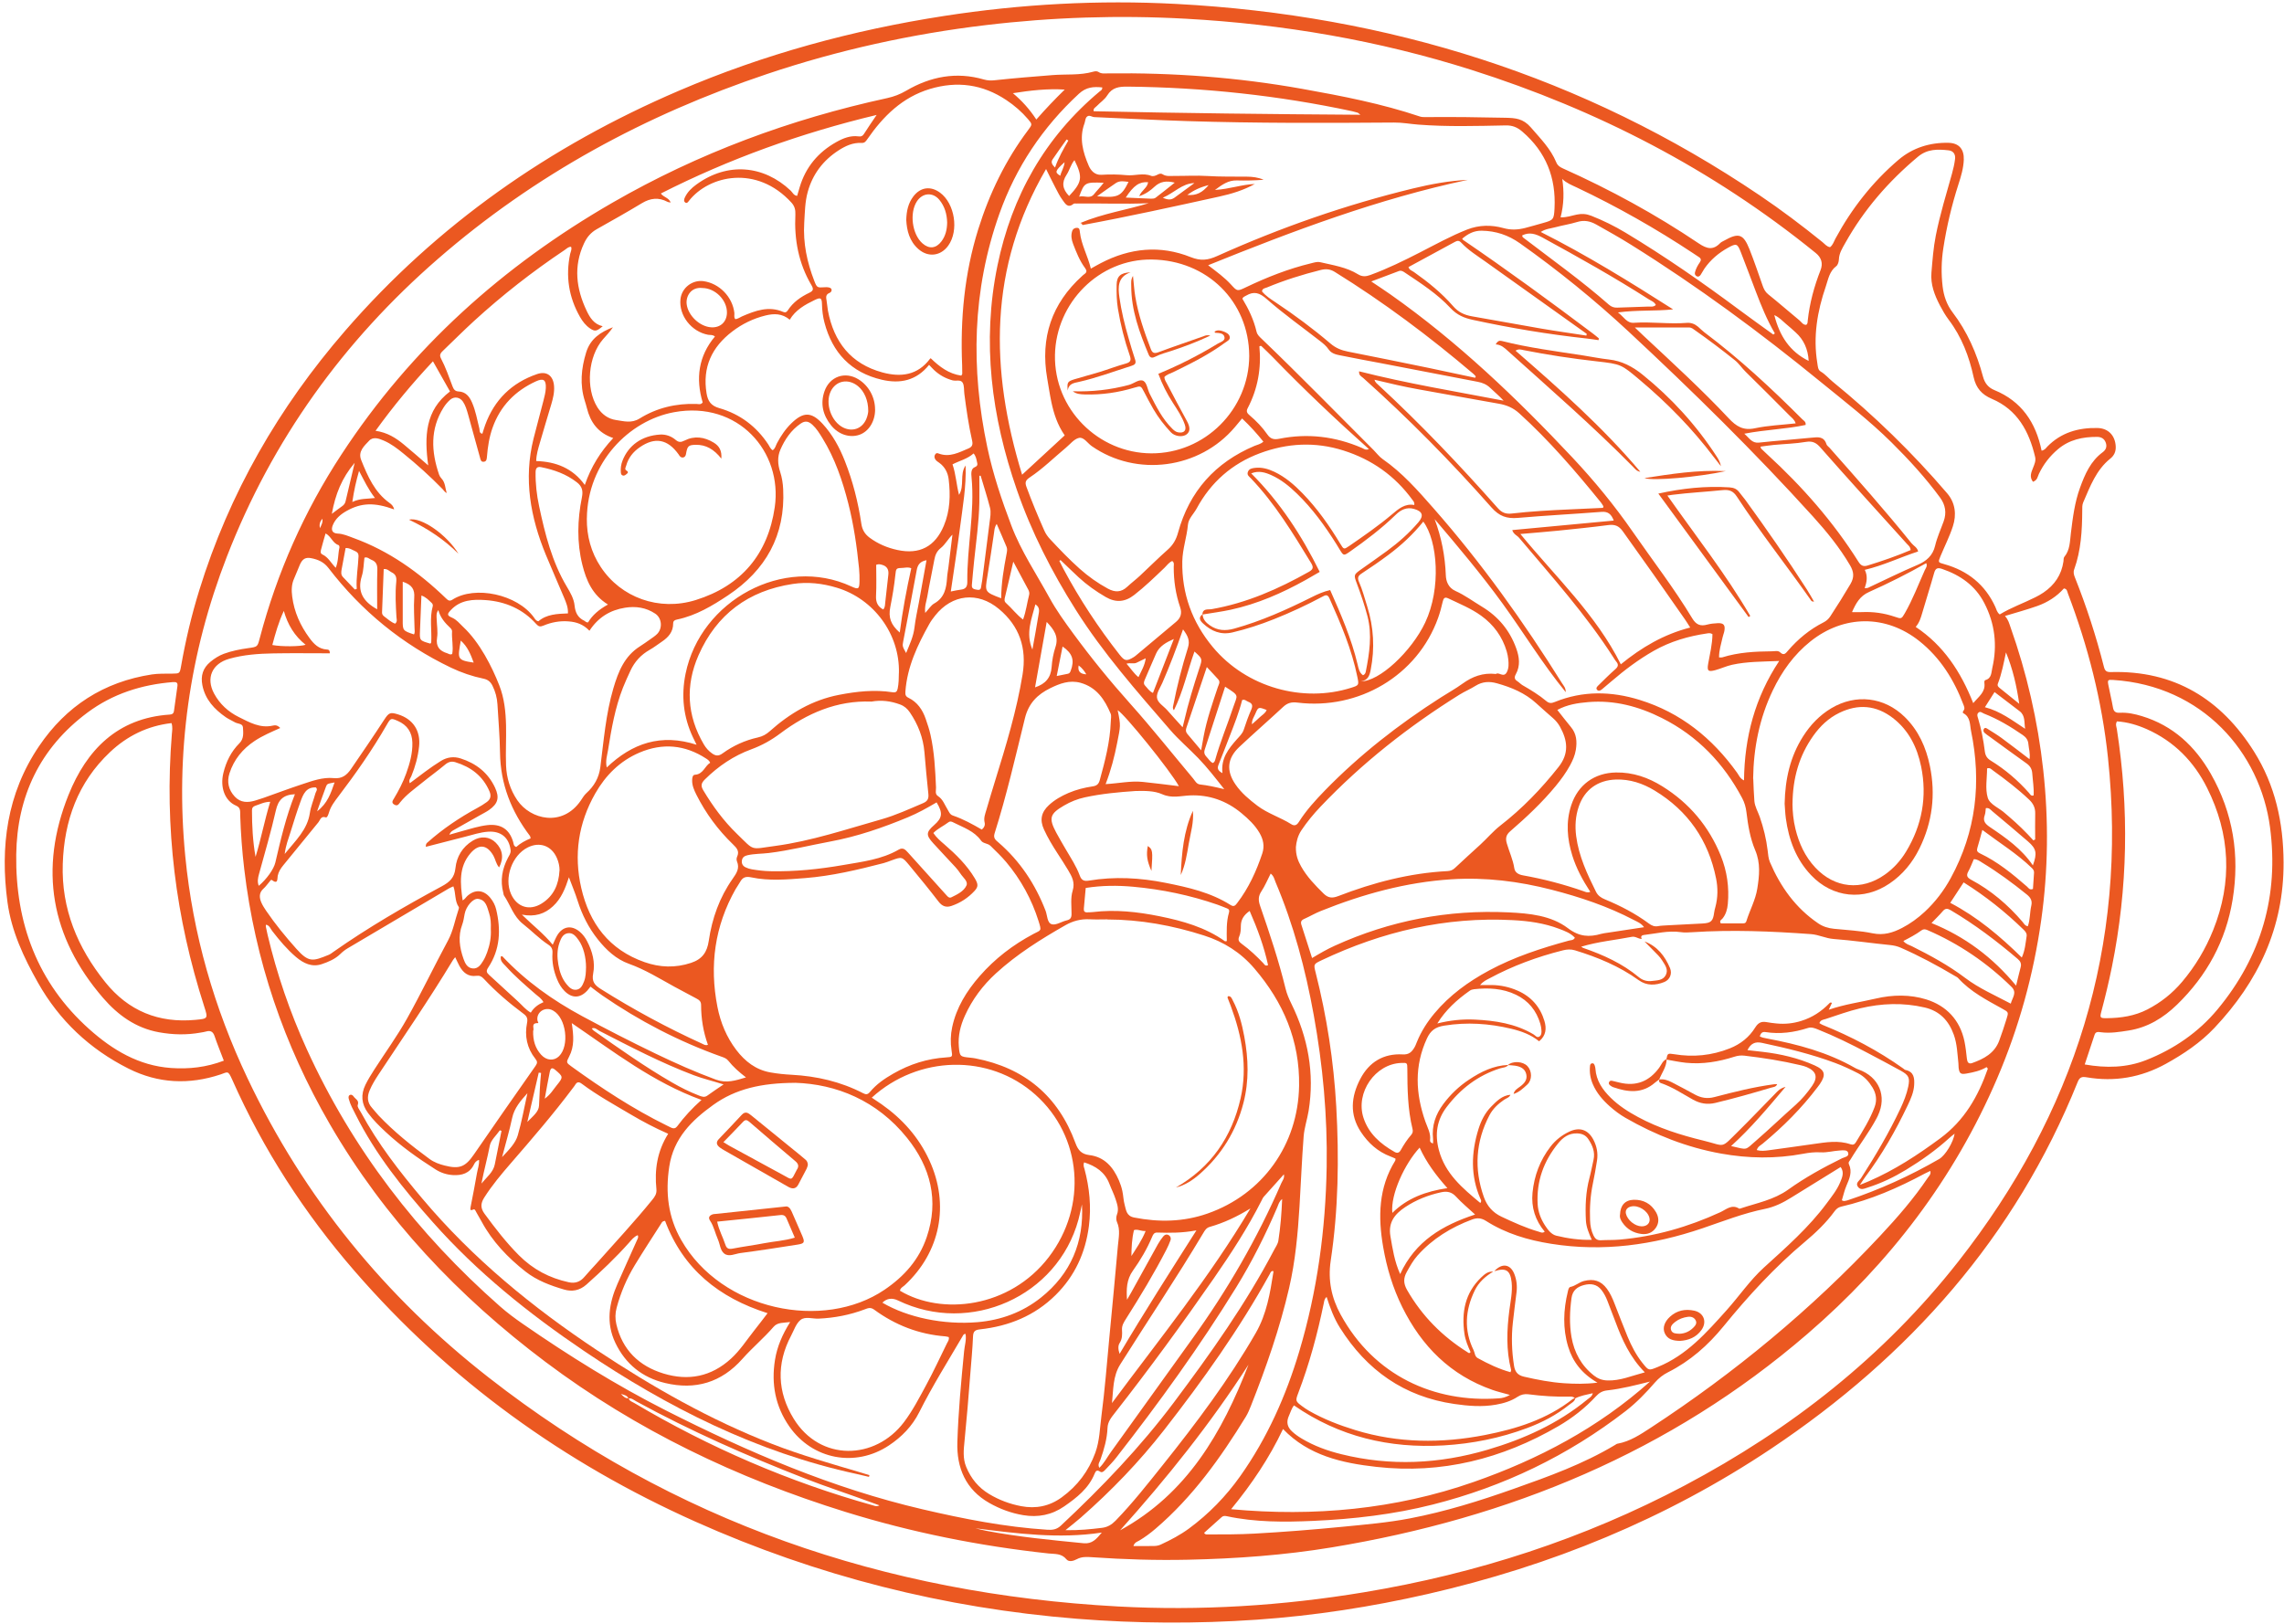 <?xml version="1.0" encoding="UTF-8" standalone="no"?><svg xmlns="http://www.w3.org/2000/svg" xmlns:xlink="http://www.w3.org/1999/xlink" fill="#eb5821" height="418.3" preserveAspectRatio="xMidYMid meet" version="1" viewBox="-1.2 -0.6 588.1 418.3" width="588.1" zoomAndPan="magnify"><g><g id="change1_1"><path d="M524.48,115.47c.84-.15,1.12-.68,1.5-1.07,3.55-3.61,7.98-4.87,12.88-4.77,2.8,.06,4.56,1.93,4.71,4.73,.07,1.32-.39,2.35-1.39,3.15-3.67,2.94-5.2,7.19-6.98,11.28-.3,.69-.24,1.41-.25,2.13-.03,5.13-.31,10.23-2.07,15.12-.28,.76-.08,1.41,.18,2.07,2.99,7.51,5.48,15.18,7.47,23.02,.26,1.02,.63,1.39,1.77,1.36,16.31-.46,28.36,6.93,36.87,20.45,5.47,8.69,7.57,18.29,7.62,28.55,.08,16.81-6.52,30.69-17.81,42.65-3.58,3.79-7.91,6.71-12.49,9.24-6.4,3.53-13.2,4.7-20.38,3.48-1.24-.21-1.82-.06-2.33,1.2-16.08,39.99-43.38,70.66-78.88,94.41-27.09,18.12-56.77,30.21-88.48,37.46-14.52,3.32-29.2,5.59-44.05,6.62-15.42,1.06-30.83,.99-46.25-.24-34.19-2.73-66.95-11.01-98.25-25.01-33.92-15.17-63.4-36.42-87.78-64.56-12.91-14.9-23.52-31.29-31.52-49.33-1.07-2.41-1.14-1.91-2.95-1.3-8.11,2.7-16.07,2.36-23.74-1.5-9.98-5.02-17.79-12.36-23.3-22.12-3.68-6.52-6.84-13.27-7.85-20.73-1.93-14.28-.16-27.94,8.12-40.18,6.99-10.33,16.67-16.58,29.05-18.48,1.73-.26,3.51-.18,5.27-.21,1.87-.03,1.91,0,2.25-1.9,1.16-6.62,2.7-13.15,4.69-19.57,7.71-24.98,20.48-47.12,37.56-66.83,23.74-27.38,52.69-47.56,85.88-61.8,21.93-9.41,44.75-15.63,68.33-19.28,19.83-3.07,39.78-4.16,59.78-3.1,54.49,2.9,104.85,18.62,150.25,49.31,5.57,3.76,10.93,7.81,16.15,12.03,.6,.49,1.09,1.17,1.95,1.31,.75-.57,.98-1.45,1.39-2.21,4.19-7.75,9.56-14.6,16.25-20.3,3.62-3.08,8.07-4.48,12.86-4.37,2.7,.06,4.04,1.63,3.94,4.36-.08,2.18-.71,4.26-1.37,6.31-1.74,5.41-3.05,10.92-3.91,16.54-.5,3.26-.56,6.52-.17,9.79,.29,2.41,1.04,4.65,2.54,6.63,3.79,4.96,6.25,10.58,7.85,16.57,.46,1.72,1.37,2.84,2.95,3.49,6.99,2.87,10.67,8.34,12.15,15.62ZM160.64,359.58c-.39-.87-1.23-.92-1.95-1.18,.56,.58,1.1,1.21,2,1.13,.17,.74,.88,.88,1.39,1.19,19.35,11.47,39.82,20.33,61.49,26.38,.47,.13,.94,.39,1.67,0-.82-.3-1.42-.51-2.01-.73-5.75-2.14-11.59-4.01-17.32-6.25-14.82-5.79-29.34-12.18-43.31-19.82-.61-.33-1.17-.88-1.97-.73Zm243.8-.09c-.18,.88-.97,1.21-1.57,1.69-3.27,2.63-6.94,4.55-10.85,6.01-6.93,2.59-14.1,4.03-21.49,4.47-13.98,.81-26.9-2.23-38.54-10.3-.62,.73-.88,1.76-1.31,2.69-.7,1.52-.46,2.85,.8,4.01,.75,.7,1.61,1.31,2.5,1.84,3.18,1.9,6.63,3.15,10.21,4.03,12.64,3.13,25.2,2.51,37.63-1.15,9.34-2.75,18.12-6.7,25.71-12.95,.52-.43,1.2-.74,1.39-1.61-1.59,.37-3.15,.62-4.57,1.35-.33-.43-.79-.49-1.29-.48-3.6,.1-7.18-.14-10.75-.6-.96-.12-1.88,.08-2.73,.64-1.69,1.12-3.59,1.69-5.58,2.04-3.59,.63-7.15,.34-10.73-.18-12.95-1.88-22.58-8.7-29.46-19.65-1.54-2.44-2.53-5.14-3.42-7.91-.56,.45-.61,1.01-.72,1.55-1.62,7.91-3.72,15.68-6.6,23.23-.75,1.97-.69,2.09,1.02,3.36,.58,.43,1.17,.84,1.79,1.19,3.76,2.15,7.78,3.69,11.9,4.96,11.02,3.38,22.18,3.44,33.4,1.26,8.13-1.59,15.94-4.03,22.59-9.27,.17-.13,.43-.16,.65-.23Zm-95.99-201.9c.06,1.31,.82,2.12,1.85,2.85,1.99,1.4,4.04,1.49,6.33,.85,6.96-1.94,13.5-4.88,19.94-8.1,1.5-.75,3-1.44,4.73-1.82,2.77,6.26,5.47,12.46,7.05,19.09,.25,1.05,.43,2.18,1.41,2.85,.51-.21,.65-.62,.72-.97,.93-4.71,1.66-9.43,.43-14.22-.74-2.86-1.7-5.65-2.73-8.41-.85-2.27-.82-2.3,1.08-3.66,2.21-1.58,4.45-3.12,6.64-4.73,2.98-2.18,5.73-4.61,8.13-7.42,1.44-1.7,1.05-2.8-1.1-3.42-1.94-.56-3.44,.23-4.75,1.5-3.62,3.52-7.64,6.56-11.76,9.46-1.64,1.15-1.66,1.13-2.66-.5-.29-.48-.58-.96-.87-1.43-2.94-4.68-6.17-9.14-10.16-13-1.96-1.9-4.07-3.62-6.58-4.74-1.58-.71-3.24-1.23-5.18-.45,7.46,7.45,13.02,16.02,17.64,25.37-1.27,.73-2.43,1.41-3.6,2.07-6.1,3.4-12.45,6.18-19.3,7.67-2.41,.52-4.86,.83-7.3,1.24,.04-1.65,1.47-1.23,2.3-1.37,9.03-1.57,17.24-5.19,25.15-9.65,1.16-.65,1.14-1.24,.53-2.25-4.66-7.65-9.29-15.31-15.53-21.84-.42-.44-1.04-.81-.75-1.61,.3-.83,1.03-.94,1.74-1.04,1.81-.24,3.49,.25,5.1,1.01,2.78,1.33,5.08,3.31,7.21,5.5,3.82,3.92,6.93,8.36,9.75,13.03,.89,1.48,.94,1.5,2.28,.58,3.75-2.59,7.51-5.18,10.99-8.12,1.72-1.45,3.36-2.89,5.78-2.45,.1-.69-.23-.98-.45-1.29-4.52-6.22-10.48-10.44-17.81-12.75-7.27-2.3-14.48-1.91-21.53,.73-7.15,2.67-12.6,7.47-16.24,14.21-.76,1.4-2.1,2.57-2.25,4.19-.29,3.17-1.38,6.21-1.45,9.39-.16,8.33,2.54,15.71,7.83,22.08,8.72,10.51,23.32,14.42,35.6,10.53,2.05-.65,2.09-.67,1.65-2.8-1.44-7.1-4.26-13.7-7.2-20.27-.52-1.15-1.12-.77-1.88-.37-4.02,2.15-8.15,4.06-12.38,5.75-3.49,1.39-7.04,2.56-10.71,3.42-3.02,.7-5.43-.32-7.57-2.31-.74-.69-1.31-1.52-.11-2.37Zm74.87,169.29c-2.02,1.21-3.75,2.73-4.79,4.87-2.47,5.08-2.82,10.24-.29,15.4,.33,.67,.27,1.58,1.05,2.02,2.69,1.49,5.46,2.81,8.45,3.64,.08-.31,.18-.47,.15-.6-1.31-5.11-1.11-10.25-.44-15.42,.31-2.36,.83-4.72,.58-7.13-.33-3.1-1.46-3.82-4.46-2.87,1.95-2.15,4.13-1.87,5.15,.72,.59,1.5,.77,3.09,.57,4.71-.33,2.61-.66,5.23-.95,7.85-.41,3.67-.27,7.34,.29,10.98,.23,1.52,.83,2.51,2.58,2.91,3.44,.79,6.88,1.46,10.39,1.69,2.64,.17,5.32,.24,8.53-.15-4.04-2.33-6.38-5.41-7.55-9.27-1.42-4.7-1.24-9.46-.08-14.2,.12-.47,.21-1.1,.68-1.19,1.28-.26,2.22-1.21,3.48-1.53,2.52-.63,4.36-.07,5.9,2,.86,1.16,1.44,2.48,1.96,3.82,1.11,2.82,2.18,5.66,3.34,8.47,1.01,2.44,2.22,4.78,3.88,6.86,1.62,2.02,1.59,1.94,3.94,.99,7.43-3.02,12.55-8.87,17.69-14.6,3.24-3.62,6.01-7.71,9.6-10.98,5.74-5.22,11.56-10.32,16.2-16.59,1.28-1.73,2.65-3.42,3.47-5.43,.49-1.2,1.1-2.48,.11-3.89-4.3,2.66-8.51,5.24-12.71,7.86-2.12,1.33-4.33,2.42-6.78,2.92-5.55,1.12-10.81,3.2-16.13,5.01-12.71,4.31-25.53,6.11-38.89,3.99-6.02-.95-11.67-2.63-16.8-5.89-1.22-.78-2.31-.85-3.6-.37-5.4,2.02-10.19,4.95-14.05,9.28-1.12,1.26-1.93,2.73-2.75,4.2-.91,1.62-.89,3,.07,4.68,3.83,6.67,9.05,11.93,15.53,16,.21,.13,.49,.48,.81-.03-.67-1.49-1.33-3.03-1.57-4.69-.79-5.5,.12-10.51,4.31-14.52,.87-.83,1.78-1.64,3.12-1.49Zm38.17-85.67c-.88,0-1.58-.72-2.53-.53-4.3,.84-8.7,1.23-13.03,2.54,.27,.16,.39,.27,.53,.32,5.16,1.78,10.08,4,14.33,7.54,.92,.77,2.11,1.14,3.35,.97,1.32-.18,2.85-.1,3.58-1.53,.73-1.44-.21-2.6-.93-3.75-.3-.47-.64-.92-1.03-1.32-1.16-1.21-2.34-2.39-3.52-3.58,3.29,1.22,5.26,3.77,6.56,6.84,.64,1.5-.06,3.05-1.48,3.61-2.24,.89-4.5,1.02-6.61-.5-4.98-3.59-10.56-5.89-16.38-7.67-1.01-.31-2.04-.26-3.07,0-6.61,1.66-12.96,3.99-18.96,7.23-.73,.39-1.54,.72-2.4,1.71,1.24,0,2.09,0,2.93,0,2.35,.02,4.6,.51,6.74,1.45,3.5,1.53,5.81,4.17,6.9,7.81,.58,1.94,.42,3.77-1.37,5.23-2.1-1.72-4.56-2.6-7.13-3.22-5.72-1.37-11.46-1.76-17.33-.81-2.25,.36-3.48,1.27-4.41,3.27-3.3,7.11-2.95,14.23-.42,21.43,.55,1.56,1.44,3.03,1.21,4.81-.05,.38,.26,.74,.77,.82,0-.4,.04-.8,0-1.19-.37-3.36,.66-6.3,2.65-8.96,1.83-2.45,4.02-4.55,6.57-6.24,3.08-2.06,6.35-3.68,10.16-3.82-.54,.72-1.43,.65-2.15,.89-5.68,1.81-10.15,5.25-13.72,9.94-2.55,3.35-3.08,7.04-2.01,11.09,1.62,6.12,6.12,9.84,10.67,13.63,.4-.5,.16-.77,.04-1.05-2.6-5.93-2.39-11.94-.51-17.99,.67-2.15,1.68-4.16,3.28-5.78,1.38-1.4,2.79-2.86,4.95-3.05-.3,.74-1.07,.9-1.64,1.29-1.54,1.06-2.89,2.32-3.76,3.97-3.57,6.8-4.01,13.86-1.45,21.08,.81,2.28,2.25,3.99,4.57,5.08,3.12,1.46,6.23,2.89,9.54,3.84,.49,.14,.99,.48,1.56,0-2.44-2.92-3.5-6.27-3.14-10.02,.43-4.39,1.93-8.38,4.64-11.89,1.3-1.68,2.92-2.95,4.83-3.85,2.67-1.26,4.87-.51,6.22,2.1,.87,1.68,1.21,3.47,.92,5.34-.31,1.97-.65,3.94-1.06,5.89-.66,3.15-.86,6.33-.73,9.53,.05,1.36,.29,2.69,.91,3.94,.39,.79,.93,1.22,1.87,1.17,1.59-.09,3.2-.02,4.79-.16,9.09-.78,17.72-3.26,25.99-7.07,1.5-.69,2.92-2.12,4.82-.92,.1,.06,.31-.02,.46-.07,4.14-1.38,8.47-2.17,12.18-4.82,4.35-3.12,9.05-5.7,13.86-8.07,.65-.32,1.87-.4,1.58-1.41-.24-.84-1.4-.63-2.14-.6-1.64,.09-3.25,.57-4.93,.48-1.52-.09-3.02,.08-4.53,.37-7.06,1.33-14.14,1.21-21.18-.06-8.73-1.57-16.88-4.78-24.55-9.19-1.46-.84-2.8-1.85-4.06-2.97-1.8-1.61-3.37-3.41-4.34-5.66-.65-1.5-.91-3.06-.75-4.68,.03-.31,.09-.66,.49-.73,.53-.09,.65,.33,.77,.7,.07,.23,.12,.47,.14,.7,.21,3.07,1.83,5.39,3.93,7.46,2.07,2.04,4.49,3.59,7.03,4.96,5.31,2.87,11.04,4.67,16.85,6.08,5.86,1.42,4.27,2.24,9.08-2.5,3.19-3.14,6.25-6.41,9.4-9.59,.61-.62,1.19-1.37,2.67-1.76-4.67,5.53-8.93,10.64-14.03,15.25,4.38,1.01,3.51,1.14,6.32-1.29,3.5-3.04,6.84-6.25,10.31-9.33,1.63-1.45,2.99-3.1,4.23-4.87,1.55-2.23,1.11-3.78-1.41-4.86-.51-.22-1.06-.35-1.6-.48-4.75-1.13-9.56-1.88-14.4-2.45-.88-.1-1.69-.02-2.57,.26-4.06,1.3-8.23,2-12.5,1.57-1.66-.17-3.3-.53-4.94-.81l-.1-.09c.3-1.51,.31-1.58,1.98-1.31,4.93,.82,9.68,.35,14.35-1.5,2.79-1.11,5-2.89,6.54-5.37,.78-1.25,1.6-1.63,2.92-1.39,.86,.15,1.74,.27,2.61,.35,2.16,.2,4.21,0,6.35-.67,2.86-.89,5.16-2.43,7.2-4.51,.14-.15,.32-.35,.68-.11l-.82,1.75c4.14-1.42,8.16-1.95,12.09-2.87,4.39-1.03,8.86-1.08,13.04,.22,5.14,1.61,8.66,5.28,9.81,10.78,.31,1.48,.46,3,.63,4.5,.1,.86,.41,1.44,1.36,1.1,3-1.07,5.74-2.51,6.95-5.73,.7-1.87,1.31-3.77,1.91-5.68,.53-1.68,.51-1.69-1.08-2.57-4.05-2.25-8.19-4.37-11.37-7.87-.26-.29-.65-.45-1-.66-4.47-2.65-9.04-5.1-13.8-7.19-.88-.39-1.78-.59-2.76-.69-4.85-.48-9.68-1.2-14.53-1.56-2.03-.15-3.81-1.1-5.81-1.25-10.21-.75-20.42-1.16-30.65-.49-.95,.06-1.93,.12-2.87-.02-3.24-.47-6.36,.37-9.52,.73-.52,.06-.91,.34-.56,.97Zm93.59-83.13c.87,.97,1.07,1.93,1.39,2.82,8.33,23.49,11.55,49.68,7.92,75.45-1.99,14.1-5.74,27.68-11.34,40.76-11.06,25.84-27.7,47.59-48.89,65.86-35.32,30.46-76.8,47.42-122.42,54.95-12.23,2.02-24.6,2.91-37,3.18-8.24,.18-16.47-.07-24.69-.64-1.36-.09-2.69-.19-3.97,.5-.86,.46-2.06,.81-2.69,.03-1.28-1.57-3.01-1.33-4.6-1.5-17.77-1.92-35.22-5.41-52.29-10.7-27.87-8.65-53.85-21.06-77.25-38.64-22.43-16.85-41.4-36.87-55.53-61.24-11.81-20.39-19.26-42.26-22.03-65.69-.55-4.61-.89-9.23-1.04-13.87-.03-.89,.19-1.92-1.03-2.44-3.01-1.28-4.17-4.82-3.31-8.4,.71-2.95,2-5.55,4.15-7.7,1.18-1.18,.98-2.68,.9-4.06-.06-1.06-1.36-.9-2.08-1.33-.75-.45-1.58-.78-2.3-1.28-2.97-2.06-5.34-4.56-6.07-8.28-.47-2.41,.13-4.4,2.06-6,1.06-.88,2.18-1.6,3.47-2.08,2.04-.75,4.15-1.16,6.29-1.46,2.37-.33,2.37-.31,2.95-2.53,4.45-16.92,11.47-32.71,21.04-47.34,17.9-27.38,41.58-48.59,69.8-64.86,22.13-12.76,45.81-21.51,70.74-26.93,1.73-.38,3.31-.98,4.86-1.89,6.26-3.67,12.93-4.96,20.04-2.89,.94,.27,1.86,.29,2.83,.18,4.93-.53,9.87-.93,14.81-1.32,3.49-.28,7.04,.11,10.48-.87,.45-.13,.98-.21,1.4,.08,.73,.49,1.54,.36,2.32,.35,16.83-.21,33.55,1.02,50.13,3.99,10.22,1.83,20.42,3.8,30.29,7.12,.44,.15,.94,.15,1.42,.15,6.88-.07,13.75,.02,20.63,.17,2.51,.06,4.52,.18,6.5,2.48,2.46,2.86,5.1,5.48,6.56,9.02,.34,.82,.9,1.18,1.67,1.53,12.21,5.47,23.92,11.86,35.01,19.33,2.08,1.4,3.68,1.82,5.51-.08,.27-.28,.67-.44,1.01-.63,3.75-2.11,4.95-1.75,6.53,2.19,1.24,3.11,2.3,6.3,3.42,9.46,.3,.83,.64,1.54,1.39,2.15,2.74,2.2,5.39,4.52,8.1,6.76,.52,.43,.88,1.16,1.7,1.12,.43-.29,.36-.73,.4-1.1,.48-4.48,1.65-8.78,3.29-12.97q1.02-2.61-1.25-4.45c-.06-.05-.13-.1-.19-.15-26.41-21.41-56.06-36.71-88.4-46.98-23.98-7.61-48.57-11.81-73.65-13.19-17.2-.95-34.36-.39-51.47,1.65-19.18,2.29-37.95,6.43-56.27,12.58-31.27,10.49-59.79,25.91-84.75,47.61-24.33,21.15-42.68,46.59-54.37,76.71-9.65,24.88-13.3,50.62-10.7,77.19,1.95,20,7.44,39.05,16.05,57.2,14.53,30.61,35.41,56.19,62.04,76.99,47.59,37.2,102.09,55.74,162.06,58.99,21.22,1.15,42.35-.17,63.32-3.65,29.01-4.81,56.64-13.76,82.65-27.53,27.33-14.47,51.23-33.22,70.38-57.62,29.95-38.16,43.7-81.25,38.56-129.85-1.54-14.54-5.12-28.62-10.32-42.28-.18-.47-.18-1.15-1.02-1.26-1.86,2.09-4.21,3.59-6.88,4.53-2.62,.93-5.31,1.65-8.29,2.56ZM321.96,46.75c-2.93,1.64-6.05,2.58-9.23,3.28-11.68,2.57-23.36,5.15-35.12,7.32-.05,.01-.15-.06-.19-.12-.18-.27,.29-.13-.46-.4,5.89-2.47,11.88-3.34,17.62-5.1-6.24,.29-12.46-.01-18.67,.09-.24,0-.55-.05-.7,.08-1.47,1.24-2.15-.09-2.79-.95-.76-1.01-1.32-2.18-1.91-3.31-.75-1.43-1.45-2.88-2.36-4.71-14.81,25.45-14.5,51.56-6.17,78.73,3.84-3.54,7.4-6.83,10.97-10.13-1.88-2.71-2.8-5.59-3.43-8.56-.43-2.03-.72-4.09-1.08-6.13-1.81-10.44,1.14-19.26,9.02-26.38,.18-.16,.35-.33,.55-.46,.69-.47,.65-.93,.17-1.58-1.39-1.88-2.24-4.05-3.07-6.21-.41-1.07-.6-2.17-.24-3.28,.19-.6,.71-.89,1.3-.85,.63,.04,.62,.57,.68,1.06,.36,3.29,2.04,6.13,2.83,9.44,1.05-.58,1.8-1.02,2.58-1.42,7.48-3.9,15.27-4.69,23.13-1.54,2.56,1.02,4.4,.81,6.82-.28,16.27-7.32,33.06-13.19,50.41-17.4,4.63-1.12,9.32-1.99,14.12-2.22-23.01,4.87-44.88,13.11-66.86,21.99,2.25,1.73,4.25,3.17,5.92,5.01,1.57,1.73,1.6,1.72,3.76,.69,5.42-2.59,10.97-4.79,16.83-6.2,.78-.19,1.55-.46,2.36-.28,3.33,.78,6.76,1.28,9.72,3.11,1.11,.68,2.05,.59,3.15,.19,4.44-1.62,8.66-3.7,12.86-5.85,3.98-2.04,7.88-4.2,12.06-5.85,3.13-1.23,6.3-1.24,9.37-.39,1.97,.55,3.74,.44,5.6-.03,1.55-.39,3.08-.86,4.61-1.28,2.67-.74,2.8-.9,2.95-3.75,.41-7.93-2.2-14.55-8.29-19.78-1.3-1.12-2.55-1.64-4.29-1.6-7.51,.15-15.02,.37-22.53-.21-2.07-.16-4.1-.55-6.2-.53-17.75,.13-35.49,.19-53.24-.37-7.99-.25-15.97-.68-23.96-1.03-.62-.03-1.23-.61-1.82-.16-.54,.41-.47,1.16-.69,1.75-1.43,3.81-.41,7.46,1.08,10.92,.47,1.09,1.45,2.47,3.31,2.35,2.15-.14,4.33-.11,6.47,.1,2.09,.2,4.19-.66,6.27,.16,.49,.2,1.1,0,1.62-.27,.43-.23,.88-.42,1.36-.12,.95,.61,2.01,.41,3.04,.42,2.84,.02,5.68-.16,8.53,.02,3.35,.21,6.71,.14,10.07,.17,1.5,.01,2.97,.18,4.37,.8-2.33,.18-4.64,.23-6.94,.17-2.11-.05-3.66,1.01-5.59,2.45,3.82-.22,6.99-1.44,10.32-1.53Zm-38.07,189.43c-1.52,0-3.04,.07-4.55-.02-2.23-.12-4.3,.44-6.2,1.52-6.33,3.61-12.49,7.46-17.89,12.4-3.39,3.1-6.13,6.74-8.02,10.96-1.13,2.51-1.78,5.14-1.54,7.92,.22,2.53,.31,2.58,2.81,2.83,.48,.05,.96,.1,1.43,.19,12.66,2.45,21.34,9.68,25.78,21.8,.7,1.91,1.59,2.86,3.59,3.11,3.92,.48,6.14,3.11,7.61,6.52,.38,.88,.68,1.8,.88,2.73,.26,1.17,.27,2.39,.59,3.54,.38,1.37,.43,2.89,2.44,3.29,6.41,1.26,12.73,1.14,18.92-1.03,14.18-4.96,23.32-17.74,23.56-32.9,.19-11.59-4.04-21.48-11.5-30.2-3.53-4.14-7.9-6.88-12.97-8.5-8.1-2.6-16.42-4.12-24.95-4.13Zm-168.4-8.48c-.46,.21-.82,.34-1.15,.54-8.67,5.12-17.33,10.25-26,15.38-.69,.41-1.31,.89-1.89,1.46-1.34,1.32-3.07,2.05-4.8,2.63-2.52,.84-4.68-.19-6.61-1.82-2.33-1.98-4.27-4.3-6.14-6.71-.46-.59-.69-1.45-1.61-1.63-.02,.18-.07,.34-.04,.49,.14,.71,.28,1.41,.45,2.11,2.4,10.14,5.76,19.96,10.08,29.44,11.72,25.72,28.57,47.6,49.74,66.24,1.86,1.64,3.85,3.12,5.89,4.53,11.84,8.19,24.04,15.8,36.9,22.32,21.14,10.71,42.82,20.02,66.01,25.43,10.59,2.47,21.24,4.57,32.13,5.27,1.33,.09,2.41-.04,3.49-1.04,10.53-9.85,20.47-20.22,29.14-31.78,9.4-12.55,18.48-25.31,25.78-39.23,.41-.78,.97-1.55,1.1-2.38,.55-3.48,.82-7,.98-10.75-.82,.66-.95,1.41-1.22,2.04-3.05,7.14-6.52,14.07-10.59,20.68-9.41,15.26-19.89,29.77-30.92,43.89-.83,1.07-1.79,2.04-2.72,3.03-.37,.4-.87,.96-1.42,.59-.79-.53-1.11-.24-1.4,.47-1.54,3.83-4.62,6.23-7.87,8.48-3.19,2.21-6.74,2.88-10.51,2.25-3.09-.51-6.02-1.59-8.75-3.14-6.11-3.46-8.44-9.07-8.23-15.7,.25-7.82,.98-15.62,1.74-23.42,.14-1.47,.64-2.92,.36-4.43-.49-.01-.6,.34-.75,.59-3.8,6.48-7.79,12.85-11.16,19.57-1.81,3.61-4.51,6.38-7.81,8.57-8.66,5.75-19.71,3.64-25.65-4.89-3.6-5.17-4.68-10.94-3.69-17.13,.55-3.44,1.91-6.56,3.91-9.76-1.71,.23-3.24,.03-4.27,1.23-2.51,2.91-5.48,5.38-8.02,8.25-5.41,6.11-12.13,8.09-19.92,6.22-5.83-1.39-10.19-4.87-12.8-10.34-2.45-5.13-1.65-10.2,.54-15.18,1.67-3.8,3.39-7.58,5.08-11.37,.16-.35,.38-.71,.15-1.18-1,.39-1.61,1.22-2.28,1.97-3.41,3.83-7.11,7.34-10.94,10.75-1.8,1.6-3.77,1.86-5.75,1.28-3.52-1.03-7.02-2.33-9.94-4.63-4.55-3.58-8.53-7.73-11.31-12.89-.42-.77-.87-1.53-1.3-2.29-.19-.34-.42-.97-.73-.83-.8,.35-.96,.24-.8-.6,.57-2.9,1.14-5.8,1.64-8.71,.19-1.11,.63-2.21,.54-3.43-.78,.2-1.09,.74-1.32,1.2-1.13,2.28-3.12,2.83-5.4,2.7-1.62-.09-3.15-.6-4.51-1.47-4.52-2.88-8.89-5.97-12.82-9.64-1.64-1.53-3.23-3.09-4.56-4.91-1.68-2.29-1.87-4.71-.65-7.22,.66-1.36,1.48-2.65,2.29-3.93,2.81-4.37,5.88-8.59,8.41-13.11,3.71-6.62,6.98-13.48,10.58-20.16,1.35-2.52,1.78-5.28,2.68-7.91,.07-.22,.18-.54,.08-.68-1.1-1.57-.72-3.56-1.4-5.35Zm325.94-58.99c.36,0,.59,.06,.8,0,4.17-1.31,8.47-1.53,12.8-1.57,.71,0,1.58-.25,2.1,.24,1.01,.97,1.46,.28,2.06-.41,2.59-3,5.59-5.48,9.13-7.27,.74-.37,1.31-.88,1.76-1.57,1.8-2.74,3.54-5.51,5.2-8.34,1.02-1.75,.86-3.14-.13-4.82-2.68-4.57-6.04-8.69-9.54-12.55-15.03-16.6-31-32.28-47.39-47.55-8.85-8.24-18.2-15.82-28.06-22.81-2.98-2.11-6.19-3.19-9.84-3.24-2.04-.03-3.57,.82-5.03,2.06,.15,.2,.18,.28,.25,.32,11.36,7.74,22.45,15.86,33.43,24.12,.51,.38,.99,.79,1.48,1.2,.04,.03,.03,.15,.02,.22-.04,.32-.23-.07-.02,.27-1.07-.15-2.09-.32-3.11-.43-9.86-1.07-19.62-2.7-29.3-4.8-2.21-.48-4.05-1.2-5.79-3.07-3.36-3.62-7.58-6.34-11.71-9.1-.46-.31-.93-.63-1.55-.4-2.28,.87-4.57,1.72-7.11,2.68,1.81,1.22,3.41,2.26,4.97,3.36,17.27,12.17,32.46,26.68,46.87,42.03,5.6,5.97,10.8,12.31,15.47,19.05,5.14,7.42,10.68,14.58,15.34,22.32,1.02,1.7,2.15,2.09,3.91,1.6,.84-.23,1.73-.3,2.61-.35,1.56-.08,2.02,.46,1.75,2.01-.1,.55-.34,1.07-.45,1.61-.37,1.69-.93,3.36-.92,5.18ZM154,83.41c-1.56,1.32-2,1.41-3.22,.61-1.16-.77-1.99-1.86-2.66-3.04-2.88-5.07-3.72-10.47-2.51-16.19,.13-.59,.5-1.17,.24-1.83-.74-.02-1.17,.51-1.69,.85-8.25,5.52-16.06,11.63-23.38,18.33-2.65,2.43-5.19,4.98-7.79,7.47-.59,.56-1.17,1.1-.67,2.05,1.23,2.34,2.09,4.84,3.02,7.3,.28,.73,.65,1.22,1.53,1.26,1.86,.08,2.81,1.31,3.48,2.87,.93,2.14,1.32,4.43,1.88,6.68,.12,.49-.09,1.18,.77,1.34,.24-.75,.46-1.52,.73-2.26,2.37-6.5,6.85-10.88,13.37-13.11,2.48-.85,4.16,.43,4.36,3.07,.13,1.63-.26,3.18-.71,4.71-.96,3.3-2,6.57-2.93,9.88-.43,1.51-.92,3.02-.95,4.74,5.07,.16,9.38,1.82,12.51,6.16,1.62-4.72,4.05-8.59,7.32-12.08-3.96-1.34-5.89-4.1-6.79-7.74-.15-.62-.34-1.23-.53-1.84-1.32-4.2-.93-8.31,.35-12.48,1.1-3.57,3.73-5.23,6.89-6.48-.74,1.13-1.68,2.09-2.55,3.09-3.84,4.42-4.54,12.59-1.44,17.54,1.14,1.81,2.8,2.99,4.81,3.27,1.97,.28,3.94,.91,6.04-.39,4.44-2.76,9.4-3.93,14.65-3.76,.52,.02,1.11,.28,1.6-.39-1.83-6.13-1.1-11.92,3.16-16.98-.65-.53-1.24-.34-1.76-.44-4.33-.81-7.56-4.98-7.12-9.17,.31-2.91,3.04-5.04,5.94-4.64,4.08,.57,7.46,4.05,7.94,8.17,.06,.53-.18,1.11,.23,1.6,.67-.02,1.18-.46,1.76-.71,3.42-1.47,6.86-2.76,10.61-1.13,.55,.24,.87,.03,1.18-.44,1.35-2.08,3.32-3.45,5.5-4.49,1.08-.52,1.16-.96,.56-1.98-3.31-5.61-4.45-11.75-4.13-18.19,.06-1.22-.21-2.18-1.01-3.06-8.95-9.81-21.25-7.01-26.37-.49-.25,.32-.51,.74-.93,.49-.5-.3-.35-.86-.16-1.29,.65-1.43,1.76-2.49,2.99-3.38,8-5.82,17.32-4.99,24.28,1.59,.49,.47,.75,1.24,1.65,1.34,.23-.78,.45-1.53,.67-2.27,1.55-5.16,4.76-8.98,9.43-11.59,1.76-.99,3.62-1.73,5.7-1.46,.62,.08,1.02-.03,1.39-.6,.97-1.55,2.02-3.05,3.28-4.92-19.53,4.68-37.94,11.3-55.56,20.23,.73,1.01,2.07,1.06,2.53,2.33-.38-.08-.63-.08-.83-.19-2.27-1.2-4.39-.96-6.57,.35-3.83,2.31-7.73,4.51-11.63,6.7-1.54,.86-2.57,2.11-3.29,3.68-2.75,5.89-2.01,11.66,.68,17.33,.85,1.79,1.9,3.48,4.14,3.99Zm85.11,130.51c.81,1.2,1.84,2.07,2.87,2.96,2.97,2.57,5.77,5.3,7.81,8.71,.92,1.54,.92,2.19-.05,3.25-1.65,1.79-3.65,3.1-5.96,3.88-1.35,.46-2.38,.1-3.31-1.11-2.43-3.17-4.97-6.26-7.51-9.33-1.9-2.29-1.94-2.26-4.64-1.28-.68,.25-1.35,.52-2.04,.7-6.65,1.72-13.33,3.31-20.19,3.85-4.62,.36-9.27,.78-13.85-.19-1.47-.31-2.24,.02-2.89,1.21-.34,.63-.79,1.2-1.15,1.83-5.38,9.52-6.76,19.66-4.67,30.32,.79,4.04,2.35,7.8,4.86,11.1,2.25,2.95,5.06,5.13,8.8,5.78,1.79,.32,3.64,.51,5.43,.6,6.48,.35,12.64,1.77,18.41,4.75,.76,.39,1.19,.38,1.79-.34,1.65-1.99,3.77-3.44,6-4.71,4.22-2.42,8.74-3.87,13.62-4.17,1.65-.1,1.63-.14,1.37-1.83-.31-1.99-.26-3.97,.16-5.95,1.08-5.07,3.72-9.31,7.07-13.15,3.93-4.51,8.61-8.08,13.88-10.88,1.96-1.04,2.13-.63,1.3-3.28-1.77-5.63-4.56-10.71-8.36-15.24-1.24-1.47-2.63-2.79-3.99-4.13-.73-.73-1.89-.57-2.46-1.37-1.75-2.48-4.54-3.37-7.06-4.65-.42-.22-.86-.44-1.34-.08-1.26,.96-2.75,1.6-3.89,2.77Zm283.16-90.43c-1.01-1.3-.42-2.49,.04-3.67,.35-.9,.75-1.75,.5-2.77-1.56-6.59-4.56-12.14-11.14-14.93-2.57-1.09-4.07-2.77-4.68-5.56-1.16-5.34-3.08-10.4-6.44-14.83-.86-1.14-1.58-2.41-2.25-3.68-1.38-2.64-2.44-5.39-2.18-8.46,.27-3.18,.5-6.37,1.12-9.51,1.07-5.42,2.7-10.68,4.18-15.99,.34-1.23,.63-2.48,.78-3.74,.15-1.17-.41-2.09-1.65-2.23-2.8-.32-5.49-.38-7.91,1.65-7.56,6.32-13.91,13.63-18.73,22.25-.73,1.31-1.56,2.58-1.62,4.18-.02,.6-.25,1.42-.68,1.75-1.76,1.32-2.06,3.36-2.68,5.19-2.21,6.42-3.32,12.99-2.19,19.8,.13,.79,.13,1.72,.87,2.15,1.19,.7,2.04,1.76,3.08,2.61,10.68,8.7,20.52,18.29,29.48,28.75,2.11,2.47,2.45,5.5,1.47,8.5-.86,2.65-2.14,5.16-3.21,7.74-.64,1.56-.61,1.56,1.01,2.01,6.03,1.69,10.5,5.26,13.13,11.01,.29,.64,.41,1.39,1.13,1.94,2.89-1.77,6.14-2.9,9.2-4.44,.71-.36,1.42-.75,2.07-1.2,2.85-1.93,4.64-4.56,5.14-8.01,.06-.39,0-.9,.21-1.16,1.5-1.79,1.44-4.02,1.7-6.11,.49-3.97,.97-7.91,2.35-11.7,1.27-3.49,2.72-6.85,5.83-9.15,.91-.67,1.16-1.5,.79-2.51-.38-1.02-1.17-1.45-2.24-1.45-3.69-.01-7.13,.7-10.05,3.17-2.11,1.79-3.75,3.9-4.93,6.4-.32,.69-.37,1.59-1.5,1.99Zm-82.54,39.22c-.55-.32-.95-.24-1.34-.18-4.86,.71-9.51,2.06-13.81,4.51-3.91,2.23-7.47,4.92-10.87,7.84-.79,.68-1.59,1.34-2.38,2.01-.38,.32-.86,.61-1.27,.2-.47-.47,.02-.89,.33-1.2,1.42-1.4,2.84-2.82,4.34-4.14,.76-.67,.87-1.23,.21-1.99-.26-.3-.46-.65-.68-.99-7.09-11.08-15.87-20.84-24.31-30.86-.52-.62-1.45-.9-1.76-1.99,8.76-.82,17.36-1.63,26.13-2.45-.65-1.7-1.5-2.37-3.16-2.24-7.17,.56-14.35,.93-21.52,1.55-2.83,.25-4.78-.4-6.79-2.67-10.38-11.74-21.36-22.93-33.06-33.38-.43-.38-1.14-.63-1.04-1.7,12.3,3.13,24.76,5.17,37.21,7.56-1.1-1.21-2.33-2.21-3.47-3.31-.91-.88-1.97-1.31-3.16-1.54-8.47-1.63-16.94-3.27-25.41-4.89-3.06-.59-6.13-1.12-9.17-1.76-1.38-.29-2.97-.4-3.84-1.69-.61-.9-1.39-1.53-2.2-2.16-4.6-3.59-9.38-6.97-13.75-10.82-1.87-1.65-3.28-2.08-5.33-.87-.34,.2-.73,.3-.94,.77,1.6,2.63,2.94,5.44,3.65,8.5,.2,.85,.81,1.35,1.38,1.9,9.76,9.35,19.19,19.02,28.74,28.57,.79,.79,1.47,1.74,2.37,2.36,5.04,3.5,9.03,8.05,13.05,12.62,12.38,14.09,23.24,29.29,33.17,45.17,.36,.58,.92,1.09,.9,2.22-6.04-7.39-10.82-15.31-16.23-22.78-5.47-7.54-11.46-14.66-17.52-21.78,1.76,4.71,2.69,9.5,2.88,14.49,.06,1.42,.57,3.16,2.5,4.02,2.39,1.07,4.53,2.67,6.79,4.03,4.19,2.53,7.15,6.07,8.82,10.69,.82,2.26,1.13,4.51-.09,6.72-.42,.76-.38,1.31,.39,1.79,.47,.29,.85,.74,1.32,1.02,2.15,1.24,4.27,2.52,6.17,4.12,.73,.61,1.35,.55,2.17,.21,7.2-2.93,14.54-2.79,21.84-.53,10.55,3.26,18.7,9.84,25.08,18.74,.47,.65,.75,1.51,1.79,1.99,.12-11.13,2.81-21.31,9.06-30.76-4.38,.18-8.3,.14-12.13,.98-1.47,.32-2.86,.99-4.31,1.38-1.85,.5-2.18,.21-1.85-1.66,.44-2.51,1.08-4.99,1.1-7.63Zm-236.2,115.57c-8.65,.03-15.33,1.55-21.07,5.68-5.5,3.95-10.21,8.53-11.33,15.87-1.03,6.74-.3,13.04,3.08,18.94,10.4,18.19,36.61,23.47,52.34,12.8,5.12-3.47,8.9-7.77,10.86-13.53,3.22-9.44,1.01-18.04-5.07-25.6-7.76-9.65-18.24-13.84-28.8-14.17Zm42.78-182.12c.12-.24,.26-.37,.26-.51,0-.72,0-1.44-.03-2.16-.5-11.9,.58-23.61,4.14-35.03,2.88-9.23,7.03-17.81,12.85-25.56,1.1-1.46,1.1-1.5-.04-2.83-1.62-1.89-3.49-3.51-5.56-4.89-6.11-4.08-12.67-4.97-19.68-2.87-7.11,2.14-12.04,7.03-16.11,12.92-.48,.7-.76,1.02-1.54,.98-2.18-.11-4.05,.75-5.83,1.89-3.99,2.57-6.71,6.12-7.98,10.7-.73,2.61-.74,5.29-.91,8-.32,5.26,.73,10.13,2.58,14.92,.7,1.81,.77,1.78,2.71,1.66,.24-.01,.48-.03,.71,0,.39,.05,.86,.12,1.01,.51,.16,.43-.15,.82-.52,.96-.99,.4-.89,1.12-.74,1.94,.16,.86,.19,1.75,.35,2.61,1.53,8.08,5.91,13.71,14.03,15.92,4.72,1.28,9.06,.76,12.26-3.52,.09-.12,.25-.17,.18-.13,2.28,2.2,4.66,4.01,7.85,4.47ZM108.44,217.5c-.03-.81,.27-.98,.5-1.18,3.9-3.47,8.21-6.36,12.79-8.85,.84-.46,1.67-.95,2.43-1.52,.94-.69,1.18-1.56,.68-2.73-1.7-3.97-4.78-6.29-8.8-7.52-.97-.3-1.79-.08-2.62,.62-1.96,1.64-4.04,3.13-6.03,4.75-1.92,1.56-3.97,2.99-5.53,4.94-.43,.54-.69,1.06-1.49,.64-.91-.48-.44-1.09-.13-1.6,1.24-2.06,2.34-4.19,3.15-6.45,.92-2.56,1.66-5.18,1.59-7.94-.07-2.67-1.33-4.54-3.78-5.6-1.73-.75-1.81-.74-2.8,.99-3.71,6.46-7.97,12.54-12.47,18.46-.97,1.28-1.94,2.53-2.41,4.1-.15,.52-.47,1.43-.82,1.31-1.29-.45-1.43,.65-1.89,1.22-3.04,3.69-6.03,7.42-9.07,11.11-.67,.82-1.21,1.65-1.43,2.71-.15,.71,.16,2.36-1.53,1.08-.21-.16-.48,.31-.67,.54-.47,.54-.88,1.16-1.41,1.63-1.26,1.09-1.17,2.37-.58,3.7,.32,.72,.77,1.4,1.21,2.06,2.34,3.44,4.98,6.65,7.75,9.76,3.24,3.64,4.27,3.25,8.37,1.58,.44-.18,.82-.49,1.21-.77,8.91-6.26,18.31-11.71,27.88-16.87,2.06-1.11,3.27-2.22,3.53-4.69,.3-2.95,1.8-5.45,4.44-7.06,2.12-1.29,4.34-1.08,5.94,.51,1.79,1.78,2.12,4,.86,6.37-.79-.89-.93-2.05-1.46-3-1.6-2.83-3.72-3.16-5.87-.69-3.12,3.58-2.67,7.84-2.06,12.19,.59-.31,.86-.84,1.27-1.2,2-1.73,4.18-1.51,5.85,.53,.72,.88,1.25,1.88,1.51,2.97,1.26,5.25,1.04,10.33-2.03,14.97-.6,.9-.46,1.31,.24,1.94,2.49,2.25,4.93,4.56,7.42,6.81,1.05,.95,1.93,2.11,3.29,2.88,.79-1.32,1.94-2.13,3.26-2.7-.58-1.03-1.36-1.47-2.01-2.04-2.65-2.31-5.33-4.6-7.69-7.22-.62-.69-1.56-1.35-1.25-2.56,.23,.01,.34-.01,.38,.03,5.96,6.35,12.96,11.32,20.6,15.43,6.19,3.33,12.45,6.54,18.78,9.59,5.11,2.46,10.27,4.77,15.61,6.73,2.7,.99,5.01,.24,7.73-.58-1.83-1.4-3.31-2.73-4.56-4.3-.48-.61-1.13-.82-1.82-1.06-10.89-3.89-21.08-9.17-30.6-15.73-1.04-.71-2.02-1.51-3.06-2.29-.34,.42-.57,.75-.84,1.04-1.84,1.98-3.92,2.02-5.83,.11-.86-.86-1.46-1.9-1.92-3.01-.9-2.17-1.36-4.43-1.2-6.78,.07-.99-.23-1.62-1.08-2.17-2.35-1.53-4.29-3.59-6.49-5.31-2.47-1.93-3.26-4.89-4.9-7.33-.13-.19-.13-.46-.19-.69-.84-3.18-.31-6.17,1.2-9.04,.33-.63,.78-1.18,.68-1.99-.4-3.21-2.49-4.94-5.77-4.73-2.01,.13-3.91,.78-5.84,1.27-3.39,.86-6.77,1.74-10.23,2.63Zm-37.49-30.6c-2.37,1.06-4.57,1.99-6.56,3.31-3.11,2.06-5.36,4.81-6.5,8.35-.71,2.2-.25,4.28,1.36,6,1.51,1.62,3.38,1.6,5.33,1,.69-.21,1.37-.42,2.05-.66,3.31-1.17,6.6-2.41,9.94-3.51,2.65-.87,5.31-1.87,8.17-1.59,2.08,.21,3.31-.7,4.46-2.37,2.89-4.22,5.78-8.44,8.57-12.73,1.18-1.81,1.57-1.92,3.56-1.3,3.83,1.19,5.82,4.24,5.38,8.25-.29,2.64-.97,5.17-1.99,7.63-.22,.54-.77,1.04-.39,1.83,2.65-1.98,5.21-4.02,8.01-5.74,1.63-1,3.34-1.19,5.06-.64,3.97,1.27,7.07,3.66,8.87,7.53,1.19,2.55,.77,4.13-1.56,5.76-.72,.5-1.52,.89-2.28,1.32-2.23,1.26-4.45,2.51-6.68,3.77-.43,.24-.91,.44-1.26,1.27,1.37-.39,2.42-.7,3.49-.99,2.08-.56,4.14-1.23,6.29-1.48,3.52-.4,5.74,1.08,6.68,4.39,.13,.45,.07,.98,.77,1.24,1.05-.96,2.36-1.67,3.71-2.22-.08-.32-.08-.5-.16-.61-4.83-6.34-7.61-13.39-7.72-21.45-.06-4.15-.42-8.3-.66-12.45-.1-1.69-.53-3.3-1.29-4.82-.5-.99-1.15-1.56-2.31-1.8-2.9-.6-5.71-1.56-8.38-2.84-12.55-6.02-23.05-14.6-31.51-25.63-1.2-1.57-2.66-2.19-4.36-2.54-1.58-.33-2.35,.15-3.02,1.64-.52,1.17-.94,2.38-1.47,3.54-.7,1.52-.72,3.05-.51,4.68,.51,4,2.1,7.5,4.47,10.71,1.13,1.54,2.37,2.79,4.41,2.93,.35,.02,.84,.04,.8,.98-4.84,0-9.69-.07-14.54,.02-3.84,.07-7.67,.34-11.39,1.4-4.39,1.25-6.01,4.96-3.86,8.95,1.45,2.69,3.64,4.69,6.33,6.03,2.76,1.37,5.52,2.98,8.84,2.21,.53-.12,1.1-.15,1.85,.61Zm287.17,110.9c-.42-.18-.85-.39-1.29-.55-3.27-1.23-5.73-3.46-7.62-6.32-2.97-4.49-2.52-9.12-.16-13.64,2.27-4.36,5.99-6.61,10.94-6.33,1.59,.09,2.3-.62,2.97-1.72,.29-.47,.48-1.01,.69-1.52,1.09-2.69,2.64-5.1,4.49-7.32,3.9-4.68,8.73-8.17,14.05-11.04,6.51-3.51,13.49-5.77,20.59-7.71,.52-.14,1.15-.03,1.53-.74-1.09-1.2-2.58-1.73-4.04-2.29-3.85-1.47-7.88-2.03-11.96-2.24-17.3-.91-33.62,2.94-49.19,10.32-2.1,1-2.11,1.01-1.56,3.18,2.88,11.34,4.65,22.86,5.31,34.52,.74,13.27,.55,26.54-1.43,39.7-.75,5.02,.2,9.55,2.55,13.85,8.6,15.76,24.08,22.78,40.74,21.59,.87-.06,1.74-.24,2.86-.88-1.8-.51-3.19-.83-4.53-1.3-10.78-3.78-18.2-11.24-23.19-21.32-2.43-4.9-3.99-10.1-4.92-15.47-1.34-7.72-1.22-15.28,3.1-22.24,.07-.12,.05-.29,.08-.52Zm-25.64-80.25c-.05,2.1,.54,3.57,1.33,4.98,1.5,2.68,3.61,4.85,5.78,6.99,1.19,1.17,2.22,1.27,3.78,.67,9.06-3.5,18.37-5.93,28.12-6.44,.75-.04,1.35-.25,1.92-.79,2.15-2.03,4.34-4.01,6.52-6,1.76-1.61,3.33-3.49,5.18-4.93,5.66-4.39,10.54-9.46,14.97-15.06,2.79-3.52,2.36-6.85,.4-10.4-.47-.85-1.08-1.58-1.81-2.22-1.43-1.27-2.89-2.52-4.3-3.82-2.9-2.66-6.42-4.11-10.14-5.15-1.89-.53-3.71-.46-5.46,.63-1.35,.85-2.84,1.47-4.19,2.31-13.07,8.16-25.09,17.62-35.72,28.79-1.82,1.91-3.5,3.94-4.97,6.14-.97,1.44-1.3,3.05-1.41,4.3Zm117.76-17.58c.09,1.92,.13,3.84,.29,5.74,.13,1.45,.91,2.72,1.38,4.07,.97,2.8,1.68,5.66,2.03,8.61,.12,1.03,.2,2.11,.59,3.04,2.72,6.37,6.62,11.83,12.44,15.78,1.24,.84,2.57,1.24,4.02,1.39,3.34,.35,6.72,.49,9.99,1.17,2.83,.58,5.19-.15,7.57-1.38,2.14-1.11,4.07-2.52,5.84-4.16,2.72-2.53,4.94-5.45,6.71-8.7,6.52-11.95,7.95-24.65,5.22-37.86-.33-1.58-.1-3.61-2.01-4.6-.2-.1-.1-.43,.06-.63,.42-.53,.19-1.04-.02-1.58-2.42-6.39-5.94-12.05-11.34-16.35-8.59-6.85-19.43-6.79-28.03,.07-4.27,3.41-7.37,7.74-9.71,12.63-3.44,7.19-4.96,14.81-5.06,22.75Zm-226.98,82.12c.95,.64,1.75,1.16,2.54,1.71,5.34,3.75,9.55,8.47,12.29,14.42,5.28,11.44,2.85,23.68-6.35,32.2-.45,.41-1.11,.67-1.21,1.4,10.67,6.41,28.25,4.51,38.33-8.67,10.01-13.08,8.57-31.1-3.48-41.84-11.92-10.61-30.13-10.12-42.11,.78Zm-25.47-166.76c.64-.42,.75-1.18,1.07-1.78,1.02-1.92,2.22-3.7,3.79-5.21,3.03-2.91,5.1-2.87,7.93,.18,2.59,2.79,4.37,6.09,5.76,9.61,2.06,5.22,3.43,10.64,4.25,16.18,.23,1.57,.92,2.67,2.13,3.57,2.15,1.59,4.55,2.61,7.17,3.17,5.67,1.22,9.66-.86,11.92-6.21,1.64-3.88,1.75-7.93,1.26-12.01-.21-1.7-.97-3.2-2.44-4.25-.45-.32-.96-.61-1.15-1.18-.13-.4-.07-.78,.23-1.11,.27-.29,.52-.18,.85-.06,2.77,1.01,5.13-.29,7.56-1.31,.96-.4,1.24-.94,.99-2.04-.9-3.97-1.48-8.01-2-12.05-.12-.95,0-2.01-.4-2.81-.49-.96-1.74-.42-2.63-.66-1.83-.5-3.39-1.37-4.76-2.65-.43-.41-.83-.86-1.29-1.34-3.28,4.07-7.46,4.93-12.17,3.83-7.94-1.86-12.72-6.95-14.77-14.72-.41-1.54-.6-3.13-.64-4.74-.04-1.64-.36-1.81-1.89-1.07-2.5,1.21-4.92,2.55-6.41,5.07-1.96-1.65-4.08-1.62-6.23-1.09-3.14,.77-6.01,2.16-8.58,4.13-5.26,4.02-7.7,9.2-6.61,15.91,.33,2.05,1.17,3.22,3.27,3.82,5.34,1.53,9.55,4.7,12.63,9.36,.34,.52,.54,1.17,1.17,1.5Zm80.16,183.42c-.3,.82-.03,1.25,.09,1.71,1.29,4.83,1.78,9.72,1.14,14.7-.88,6.89-3.63,12.88-8.57,17.77-5.38,5.33-12.02,8.02-19.45,8.84-1.26,.14-1.77,.47-1.82,1.84-.13,3.27-.46,6.53-.71,9.79-.44,5.73-.91,11.45-1.48,17.17-.22,2.18-.47,4.44,.43,6.62,1.23,2.99,3.16,5.34,5.92,7,2.56,1.54,5.33,2.57,8.24,3.12,3.78,.72,7.28,.03,10.45-2.28,4.06-2.96,6.91-6.74,8.64-11.48,1.13-3.1,1.16-6.33,1.58-9.5,.88-6.72,1.4-13.49,2.04-20.24,.75-7.86,1.5-15.72,2.2-23.59,.18-2.04,.67-4.09-.25-6.12-.24-.53-.22-1.33,0-1.88,.55-1.4,.07-2.68-.33-3.93-.43-1.36-1.1-2.65-1.61-3.99-1.15-3.04-3.53-4.59-6.51-5.54ZM145.04,157.37c.07-1.55-.48-2.8-.99-4.03-1.54-3.68-3.17-7.33-4.69-11.02-3.99-9.67-5.78-19.58-3.18-29.95,.82-3.25,1.71-6.48,2.54-9.73,.27-1.08,.57-2.18,.62-3.29,.1-2.15-.62-2.62-2.56-1.73-5.33,2.45-9.15,6.33-11.14,11.91-.87,2.43-1.25,4.95-1.46,7.51-.05,.56-.08,1.2-.8,1.29-.75,.09-.84-.55-.99-1.1-1.01-3.69-2.02-7.39-3.06-11.07-.33-1.15-.65-2.32-1.33-3.32-.8-1.17-2.24-1.41-3.3-.48-.65,.57-1.23,1.27-1.69,2-3.49,5.54-3.18,11.36-1.15,17.28,.13,.37,.36,.73,.63,1.01,.98,1.04,.93,2.43,1.33,3.74-.49-.24-.72-.67-1.05-1.01-3.18-3.27-6.57-6.32-10.11-9.19-1.55-1.26-3.14-2.49-4.99-3.29-1.27-.55-2.77-1.12-3.82,0-1.25,1.33-2.94,2.77-2.05,4.98,1.67,4.16,3.44,8.28,7.27,11.03,.53,.38,1.04,.83,1.21,1.69-5.06-1.85-8.44-1.73-12.2,.37-1.57,.88-2.92,2.01-3.6,3.71-.51,1.27-.08,2.08,1.27,2.14,1.47,.06,2.71,.65,4.04,1.13,9.19,3.33,16.92,8.87,23.88,15.59,.53,.51,.9,.76,1.61,.31,5.81-3.74,16.73-1.38,21.01,4.59,.27,.37,.49,.85,1.14,.97,2.13-1.84,4.87-1.92,7.62-2.03Zm4.86-24.45c-.04,4.51,1.08,8.7,3.57,12.48,5.19,7.9,15,11.49,24.47,8.54,11.72-3.65,18.6-11.81,20.35-23.92,2.06-14.27-9.42-27.47-25.92-24.46-11.57,2.11-22.32,12.93-22.46,27.36Zm170.56-41.88c-.08-14.07-10.89-24.62-25.09-24.8-13.57-.18-24.67,11.13-24.93,24.57-.27,14.01,11.19,25.28,24.79,25.35,13.81,.07,25.18-11.29,25.23-25.12ZM42.96,185.63c-6.21,.72-11.42,3.31-15.84,7.48-8.27,7.8-11.8,17.66-12.16,28.79-.38,11.56,3.8,21.57,10.93,30.44,5.96,7.43,13.77,10.61,23.26,9.72,3.2-.3,3.24-.32,2.25-3.39-7.37-22.86-10.3-46.24-8.35-70.21,.07-.86,.26-1.74-.09-2.83Zm138.7,10.2c-.26-.59-.68-.83-1.08-1.09-5.44-3.53-11.18-4.04-17.12-1.51-5.03,2.14-8.72,5.84-11.4,10.54-4.34,7.62-5.55,15.79-3.6,24.29,2.09,9.14,7.17,15.94,16.32,19.14,3.95,1.38,7.9,1.53,11.97,.18,2.9-.96,4.13-2.79,4.55-5.68,.84-5.75,2.76-11.16,6.13-15.95,1-1.43,1.89-2.7,1.13-4.51-.14-.34-.13-.85,.03-1.18,.68-1.47-.11-2.28-1.1-3.24-3.82-3.69-6.94-7.92-9.34-12.67-.61-1.21-1.18-2.46-1.13-3.87,.02-.58,.11-1.31,.73-1.35,2.13-.12,2.51-2.25,3.93-3.1Zm362.23-10.64c-.46,.76-.13,1.38-.03,1.98,3.18,20.5,2.84,40.93-1.28,61.28-.78,3.84-1.69,7.64-2.7,11.43-.44,1.65-.35,1.77,1.41,1.75,3.63-.04,7.15-.56,10.44-2.25,3.46-1.78,6.43-4.15,8.94-7.12,3.38-4,6.04-8.45,7.99-13.31,5-12.44,4.4-24.72-1.56-36.63-3.37-6.75-8.47-11.98-15.49-15.11-2.48-1.1-5.04-1.85-7.71-2.02Zm-393.32-23.35c-1.61-1.67-3.33-2.24-5.33-2.4-2.3-.19-4.45,.22-6.53,1.09-.79,.33-1.22,.27-1.82-.4-3.48-3.9-7.99-5.82-13.09-6.18-3.17-.22-6.41-.08-8.87,2.52-1.02,1.08-1.09,1.43,.26,2.01,1.24,.54,1.95,1.52,2.85,2.36,4.32,4.03,7.48,10.38,9.31,15.05,1.31,3.32,1.66,6.81,1.75,10.32,.08,3.43-.13,6.87,0,10.29,.12,3.24,1.06,6.29,2.9,9,3.4,4.99,11.61,6.99,16.34,.09,.45-.65,.85-1.38,1.43-1.9,2.02-1.82,3.26-3.98,3.61-6.72,.87-6.8,1.4-13.64,3.35-20.28,1.27-4.31,2.85-8.29,6.84-10.82,.88-.56,1.72-1.16,2.57-1.76,.65-.46,1.34-.9,1.89-1.46,1.42-1.47,1.19-4.07-.51-5.2-2.36-1.58-5.02-1.98-7.79-1.53-3.81,.61-6.88,2.44-9.16,5.93Zm79.69,10.87c.26-9.96-6.44-19.08-16-21.95-3.71-1.12-7.47-1.55-11.35-.96-11.41,1.73-19.61,7.83-24.24,18.34-3.42,7.77-3.01,15.55,1.36,22.98,.53,.9,1.19,1.65,2.06,2.28,.97,.71,1.73,.79,2.75,.04,2.74-1.99,5.8-3.38,9.1-4.11,1.24-.28,2.15-.79,3.08-1.62,5.14-4.6,10.97-8.03,17.8-9.35,4.54-.88,9.16-1.4,13.8-.67,.81,.13,1.16-.14,1.32-.92,.28-1.34,.29-2.7,.31-4.05Zm-7.13,7.38c-8.79-.33-16.48,2.99-23.4,8.19-2.34,1.76-4.76,3.1-7.47,4.1-4.56,1.67-8.49,4.33-11.95,7.75-.98,.97-1.12,1.65-.42,2.82,2.44,4.06,5.22,7.87,8.62,11.16,4.71,4.56,3.28,4.04,9.88,3.16,9.37-1.26,18.32-4.3,27.38-6.86,3.69-1.05,7.18-2.66,10.71-4.16,1.17-.49,1.49-1.18,1.36-2.4-.39-3.57-.7-7.15-1.01-10.73-.32-3.75-1.64-7.13-3.74-10.23-.65-.96-1.43-1.65-2.55-2.06-2.38-.88-4.79-1.2-7.4-.73Zm-52.27,111.32c-3.52-1.55-6.62-3.19-9.64-4.98-4.26-2.52-8.61-4.92-12.59-7.89-.75-.56-1.25-.56-1.73,.26-.16,.28-.37,.52-.56,.78-5.03,6.71-10.5,13.06-15.99,19.39-2.46,2.84-4.87,5.71-6.89,8.9-.94,1.5-.95,2.7,.11,4.14,2.74,3.73,5.54,7.37,8.84,10.68,3.65,3.66,7.88,5.87,12.83,6.95,1.64,.36,2.97-.1,4.06-1.4,.97-1.16,2.04-2.25,3.05-3.39,4.82-5.44,9.79-10.75,14.37-16.4,.66-.81,1.22-1.56,1.1-2.77-.51-4.96,.17-9.72,3.03-14.28ZM478.89,150.9c.49-.06,.74-.03,.94-.13,4.26-1.99,8.47-4.09,12.81-5.93,2.1-.89,3.83-2.32,4.42-4.86,.5-2.16,1.46-4.22,2.21-6.32,.79-2.2,.45-4.23-.92-6.1-3.74-5.1-8-9.75-12.49-14.2-5.69-5.64-12.03-10.51-18.21-15.56-15.61-12.76-31.79-24.7-48.9-35.38-2.91-1.82-5.91-3.5-8.9-5.18-1.64-.92-3.19-1.22-5.02-.65-1.83,.56-3.74,.84-5.58,1.34-1.16,.32-2.44,.37-3.73,1.21,11.81,5.95,22.82,12.77,34.09,19.94-4.73,.48-9.22,.12-14.21,.78,1.63,1.24,2.27,2.79,4.1,2.67,4.55-.31,9.09,.39,13.64,.02,1.07-.09,2.05,.28,2.88,.99,.54,.47,1.04,1,1.61,1.43,9.03,6.78,17.28,14.44,25.25,22.42,.36,.36,.96,.6,.84,1.45-5.07,1.09-10.33,1.2-15.79,2.26,1.33,1.15,1.97,2.49,3.78,2.29,4.52-.49,9.07-.81,13.59-1.27,1.64-.17,3.15-.35,3.79,1.69,.11,.35,.51,.6,.78,.9,7.15,8.08,14.31,16.15,21.08,24.55,.57,.71,1.55,1.14,1.74,2.17-4.62,1.49-8.91,3.59-13.73,4.73,.81,1.64,.51,3.17-.04,4.77ZM116,245.93c-.34,.44-.5,.61-.62,.82-6.02,9.99-12.64,19.59-19.07,29.32-.88,1.33-1.72,2.69-2.34,4.17-.67,1.6-.62,3.11,.6,4.46,.59,.65,1.12,1.36,1.72,2,3.98,4.19,8.46,7.78,13.11,11.19,1.19,.87,2.53,1.35,3.93,1.7,3.79,.96,5.29,.34,7.5-2.87,5.26-7.63,10.54-15.24,15.87-22.81,.53-.76,.47-1.16-.05-1.82-2.17-2.73-2.81-5.9-2.14-9.26,.23-1.17-.08-1.72-.94-2.36-3.66-2.72-7.12-5.68-10.23-9.02-.55-.59-1.07-.84-1.87-.73-2.14,.3-3.47-.86-4.41-2.61-.33-.62-.61-1.27-1.05-2.18Zm192.83,148.25c.31,.5,.65,.41,.94,.41,4,0,7.99,.01,11.99-.21,7.58-.42,15.15-1.02,22.7-1.76,5.8-.57,11.62-1.06,17.35-2.16,9.12-1.74,17.98-4.51,26.71-7.6,8.96-3.17,17.92-6.38,26.13-11.31,.2-.12,.41-.29,.63-.33,3.23-.57,5.91-2.38,8.55-4.1,21.63-14.15,41.42-30.52,59.08-49.42,4.42-4.73,8.68-9.61,12.3-15.01,.31-.46,.87-.89,.61-1.72-.56,.27-.99,.46-1.41,.68-6.85,3.67-13.92,6.78-21.54,8.52-.78,.18-1.26,.61-1.7,1.2-2.18,2.99-4.85,5.52-7.67,7.89-7.75,6.5-14.55,13.92-20.92,21.73-4,4.91-8.62,8.98-14.28,11.83-1.31,.66-2.41,1.52-3.37,2.63-2.31,2.66-4.75,5.2-7.54,7.36-14.87,11.5-31.47,19.48-49.66,24.08-10.1,2.56-20.43,3.75-30.82,4.21-7.43,.33-14.86,.37-22.2-1.2-.49-.1-.95-.14-1.35,.23-1.52,1.36-3.04,2.72-4.53,4.06Zm75.15-221.19c.71-.63,1.98,1.06,2.79-.44,.55-1.02,.51-2.17,.4-3.28-.07-.71-.21-1.42-.41-2.11-1.13-3.81-3.36-6.86-6.57-9.18-2.6-1.88-5.58-3.08-8.46-4.46-.95-.46-1.24-.05-1.45,.84-.32,1.4-.69,2.79-1.17,4.14-5.33,14.94-20.5,23.8-36.25,21.85-1.51-.19-2.56,.09-3.65,1.1-3.74,3.48-7.6,6.84-11.32,10.34-3.12,2.94-3.38,6.14-.96,9.65,1.51,2.2,3.53,3.87,5.64,5.48,2.68,2.02,5.91,2.98,8.71,4.75,.85,.54,1.44,.25,1.96-.58,1.89-2.99,4.26-5.59,6.71-8.11,8.96-9.2,19.02-17.04,29.83-23.94,1.88-1.2,3.83-2.28,5.65-3.6,2.44-1.76,5.18-2.84,8.54-2.46Zm24.29,56.09c-1.97-3.02-3.6-6.05-4.62-9.33-1.32-4.27-1.71-8.6-.28-12.95,1.72-5.27,5.97-8.35,11.51-8.45,4.39-.08,8.35,1.31,11.99,3.59,6.92,4.31,11.94,10.28,15.01,17.85,1.62,4,2.2,8.15,1.81,12.44-.13,1.37-.49,2.66-1.38,3.75-.27,.32-.88,.53-.43,1.23,1.78,0,3.62,.01,5.45,0,.45,0,.94,.07,1.14-.57,.87-2.81,2.34-5.43,2.81-8.38,.53-3.32,.87-6.57-.53-9.87-1.31-3.08-1.86-6.43-2.26-9.77-.15-1.29-.49-2.5-1.09-3.64-4.77-9.01-11.52-16.05-20.68-20.65-5.95-2.99-12.23-4.67-18.95-4.11-2.74,.23-5.46,.65-7.98,2.02,1.24,1.57,2.35,3.03,3.52,4.43,1.45,1.74,1.58,3.72,1.25,5.83-.23,1.45-.81,2.75-1.5,4.02-1.03,1.9-2.31,3.64-3.68,5.31-3.52,4.27-7.54,8.04-11.71,11.65-1.1,.95-1.26,1.84-.89,3.12,.61,2.14,1.59,4.16,1.93,6.4,.16,1.06,1,1.62,2.21,1.84,5.35,.95,10.6,2.33,15.73,4.13,.43,.15,.86,.41,1.64,.12ZM56.43,272.57c-.88-2.31-1.7-4.31-2.39-6.34-.39-1.15-1.05-1.49-2.17-1.17-.46,.13-.94,.2-1.41,.28-3.58,.65-7.13,.57-10.72-.08-5.98-1.08-10.59-4.43-14.42-8.87-13.47-15.61-16.52-33.23-8.87-52.28,4.64-11.55,12.6-19.78,26.04-20.67,.65-.04,1.02-.27,1.11-.96,.28-2.14,.6-4.27,.89-6.41,.12-.9-.34-1.06-1.14-1-8.06,.64-15.52,3-22.05,7.87-12.23,9.11-18.12,21.6-18.32,36.57-.23,17.57,5.45,33.03,18.83,44.97,5.96,5.32,12.7,9.39,21.04,9.98,4.62,.32,9.06-.17,13.56-1.88Zm121.73-81.36c-.48-.98-.73-1.48-.96-1.97-2.46-5.24-3.03-10.69-1.87-16.35,3.87-18.87,25.26-30.51,42.66-22.46,1.84,.85,2.08,.68,2.12-1.25,.02-1.12,0-2.24-.11-3.35-.56-5.64-1.37-11.25-2.77-16.75-1.5-5.9-3.45-11.63-6.67-16.85-.75-1.22-1.51-2.46-2.58-3.44-1.05-.95-1.89-1.07-3.03-.29-2.45,1.67-4.07,4.08-5.22,6.73-.79,1.82-.68,3.79-.04,5.73,.47,1.44,.7,2.94,.77,4.47,.57,11.86-4.48,20.81-14.19,27.29-4.05,2.7-8.24,5.21-13.1,6.23-.62,.13-1.04,.32-1.04,1.04,0,2.14-1.22,3.53-2.88,4.65-1.06,.71-2.07,1.51-3.18,2.13-2.24,1.27-3.87,3.06-4.94,5.37-.67,1.45-1.35,2.9-1.93,4.38-2.02,5.16-2.97,10.59-3.83,16.03-.22,1.37-.73,2.75-.34,4.51,6.56-6.25,13.95-8.8,23.14-5.85Zm140.45-84.02c-.72,.87-1.28,1.55-1.84,2.21-9.12,10.8-25.32,12.94-36.86,4.9-1.09-.76-2.05-2.39-3.28-2.12-1.26,.27-2.29,1.63-3.39,2.54-3.07,2.56-5.92,5.39-9.25,7.61-1.07,.72-1.35,1.23-.9,2.45,1.4,3.83,2.97,7.58,4.62,11.31,.36,.81,.86,1.52,1.47,2.17,2.45,2.63,4.94,5.23,7.63,7.63,2.22,1.97,4.61,3.68,7.23,5.1,1.85,1.01,3.45,1,5.02-.48,1.05-.98,2.21-1.85,3.26-2.83,2.4-2.23,4.71-4.56,7.17-6.73,1.38-1.22,2.16-2.61,2.64-4.38,2.92-10.63,9.56-18.05,19.71-22.34,.73-.31,1.55-.42,2.26-1.09-1.64-2.04-3.39-4-5.49-5.97Zm216.98,166.36c5.55,.98,10.82,.84,15.8-1.12,7.15-2.82,13.45-7.12,18.38-13.05,11.32-13.63,15.85-29.39,13.53-46.92-2.54-19.21-17.32-36.45-40.38-37.94-1.35-.09-1.49,0-1.26,1.23,.36,1.96,.87,3.9,1.2,5.87,.19,1.13,.78,1.41,1.81,1.35,1.94-.1,3.81,.31,5.65,.87,8.02,2.44,13.7,7.75,17.74,14.86,5.74,10.1,7.48,20.97,5.61,32.4-1.73,10.61-6.63,19.58-14.32,27.05-3.51,3.41-7.56,5.89-12.48,6.66-2.36,.37-4.74,.76-7.15,.44-.65-.09-1.31-.19-1.59,.64-.83,2.48-1.65,4.97-2.54,7.65Zm-284.02-60.49c.71-.54,.91-1.21,.76-1.81-.29-1.18,.14-2.21,.45-3.27,.74-2.53,1.49-5.05,2.27-7.56,2.78-8.99,5.53-17.99,7.05-27.31,1.11-6.8-.79-12.46-6.1-16.88-5.44-4.53-12.04-3.81-16.42,1.72-.54,.69-1.08,1.4-1.5,2.16-3.03,5.43-5.68,10.99-6.15,17.35-.06,.87,.04,1.29,.8,1.66,2.29,1.12,3.61,3.08,4.42,5.41,.47,1.36,.93,2.72,1.24,4.12,1,4.46,1.22,9,1.42,13.55,.03,.76-.33,1.69,.49,2.22,1.3,.84,1.73,2.25,2.48,3.45,.37,.6,.59,1.31,1.37,1.57,2.64,.9,5.08,2.24,7.43,3.61Zm-8.48,130.7c-.26-.06-.56-.15-.86-.18-6.78-.52-12.89-2.88-18.34-6.88-.93-.68-1.59-.4-2.4-.09-3.84,1.45-7.81,2.22-11.91,2.4-1.58,.07-3.45-.63-4.65,.33-1.15,.93-1.69,2.65-2.43,4.05-3.84,7.26-3.55,14.55,.67,21.41,6.8,11.05,20.95,10.71,28.39,.87,2.23-2.95,3.96-6.3,5.73-9.57,1.9-3.51,3.57-7.13,5.33-10.71,.24-.49,.65-.93,.46-1.64Zm82.89-119.37c-.83,1.62-1.47,3.19-2.39,4.57-.86,1.29-.8,2.4-.31,3.8,2.43,7.02,4.78,14.06,6.54,21.28,.33,1.34,.85,2.56,1.45,3.78,4.32,8.77,6.05,17.97,4.48,27.69-.36,2.2-1.11,4.36-1.28,6.58-.47,5.97-.69,11.96-1.06,17.94-.43,7.1-1.08,14.19-2.69,21.13-2.4,10.37-5.9,20.39-9.81,30.28-.38,.96-.78,1.94-1.32,2.82-6.5,10.6-13.68,20.66-23.21,28.82-1.34,1.15-2.74,2.2-4.26,3.1-.5,.29-1.18,.43-1.48,1.4,1.93,0,3.68,.03,5.42-.02,.54-.01,1.13-.13,1.62-.36,2.54-1.17,5.02-2.48,7.28-4.14,5.12-3.78,9.51-8.29,13.19-13.49,6.95-9.82,11.77-20.66,15.2-32.14,4.62-15.49,6.78-31.37,7.05-47.51,.22-13.15-.99-26.19-3.33-39.11-2.12-11.74-5.17-23.23-9.84-34.24-.3-.72-.42-1.54-1.25-2.19Zm-34.8-21.27c-4.39,.3-8.76,.7-13.07,1.64-1.88,.41-3.66,1.12-5.33,2.1-3.67,2.13-4,3.24-2.04,6.93,.79,1.48,1.65,2.92,2.49,4.37,1.29,2.21,2.72,4.35,3.6,6.76,.44,1.21,1.12,1.49,2.34,1.28,6.63-1.11,13.23-.73,19.78,.58,5.81,1.16,11.58,2.46,16.68,5.69,.91,.58,1.27,.1,1.73-.5,2.95-3.85,4.93-8.2,6.46-12.77,.62-1.87,.27-3.59-.71-5.28-1.19-2.05-2.89-3.63-4.67-5.11-3.84-3.18-8.31-4.78-13.29-4.55-2.4,.11-4.61,.81-7.13-.32-1.99-.89-4.52-.88-6.85-.82Zm137.24,34.58c2.62-.14,5.73-.28,8.84-.46,2.14-.13,2.63-.64,2.91-2.81,.06-.47,.18-.94,.31-1.4,.66-2.44,.68-4.94,.19-7.37-1.97-9.83-7.23-17.45-15.83-22.66-3.04-1.84-6.34-2.95-9.99-2.83-4.63,.16-8.06,2.59-9.55,6.99-.84,2.46-.99,5-.66,7.57,.67,5.15,2.83,9.77,5.11,14.35,.49,.99,1.3,1.54,2.3,1.95,3.99,1.65,7.82,3.63,11.3,6.21,.74,.55,1.47,.88,2.43,.68,.7-.14,1.43-.13,2.64-.22Zm-143.61-52.39c0-.72,.22-1.53-.04-2.13-1.53-3.63-3.62-6.77-7.73-7.92-2.84-.79-5.39,.19-7.83,1.39-3.26,1.6-5.55,3.85-6.5,7.71-2.44,9.92-4.73,19.9-7.81,29.65-.4,1.26,.25,1.73,.99,2.36,5.56,4.81,9.49,10.75,12.13,17.58,.47,1.23,.39,3.14,1.6,3.49,1.09,.31,2.53-.7,3.84-1,.97-.22,1.25-.71,1.25-1.66,0-2-.29-4.12,.28-5.96,.67-2.17-.19-3.67-1.14-5.28-.89-1.51-1.87-2.98-2.82-4.46-1.26-1.95-2.46-3.94-3.42-6.05-1.13-2.46-.7-4.45,1.28-6.28,1.48-1.37,3.22-2.35,5.07-3.14,2-.85,4.09-1.37,6.23-1.69,1.02-.15,1.51-.6,1.78-1.58,1.36-4.94,2.66-9.88,2.84-15.04Zm30.99,202.78c21.33,1.96,42.21,.06,62.39-6.99,16.68-5.82,32.16-13.97,45.46-25.88-3.67,.92-7.28,1.86-11,2.27-1.21,.13-2.06,.6-2.86,1.47-2.83,3.08-6.12,5.64-9.72,7.74-14.51,8.44-30.1,12.38-46.88,10.49-8.82-.99-17.44-2.89-24.03-9.75-3.51,7.43-8.04,14.17-13.36,20.64Zm95.75-257.89c.07-.26,.14-.36,.11-.4-.21-.34-.4-.69-.65-1-6.55-8.08-13.31-15.95-21.03-22.96-1.57-1.42-3.25-2.12-5.27-2.47-6.85-1.18-13.67-2.47-20.51-3.67-3.84-.68-7.63-1.57-11.5-2.5,.21,.73,.7,1.04,1.1,1.42,10.81,10,20.94,20.65,30.69,31.67,1.03,1.17,2.08,1.54,3.54,1.37,4.92-.57,9.87-.84,14.82-1.06,2.92-.13,5.84-.27,8.7-.4Zm-241.51,183.63c-.69,.06-.81,.39-.97,.65-2.28,3.57-4.6,7.11-6.8,10.73-2.09,3.43-3.64,7.1-4.69,10.98-.39,1.44-.41,2.84-.08,4.26,1.54,6.63,5.85,10.78,12.15,12.7,6.39,1.95,12.29,.82,17.38-3.84,2.33-2.13,4-4.75,5.92-7.18,1.16-1.46,2.28-2.94,3.49-4.52-12.56-3.98-21.75-11.39-26.39-23.77Zm297.23-50.93c.25,.14,.5,.33,.77,.44,7.36,2.97,14.34,6.64,20.81,11.24,.19,.14,.38,.35,.59,.39,2.21,.46,2.33,2.13,2.23,3.88-.11,1.87-.87,3.56-1.66,5.22-3.09,6.51-6.64,12.74-10.98,18.51-.38,.5-.71,1.05-1.33,1.99,1.11-.45,1.7-.68,2.27-.93,6.64-2.87,12.62-6.79,18.43-11.08,6.21-4.59,9.77-10.82,12.23-17.89,.03-.07-.15-.22-.31-.44-1.58,.95-3.36,1.34-5.17,1.66-1.49,.26-1.84,.01-2.03-1.48-.05-.39-.01-.8-.06-1.2-.27-2.45-.33-4.94-1.18-7.31-1.31-3.64-3.63-6.12-7.5-7.02-5.56-1.3-11.11-1.09-16.61,.21-3.02,.71-5.96,1.8-8.91,2.76-.57,.18-1.3,.21-1.59,1.04Zm-153.23-60.23c-2.37-3.01-4.41-5.63-6.73-8.04-2.38-2.47-5.01-4.69-7.26-7.3-8.57-9.92-17.23-19.74-24.26-30.88-6.17-9.77-11.39-19.99-15.17-30.91-6.53-18.83-9.05-38.04-4.98-57.78,3.69-17.88,12.19-33,26.3-44.8,.28-.24,.71-.38,.68-1.04-2.23-.24-4.14-.11-6.03,1.64-9.34,8.64-16.2,18.91-20.45,30.87-7.02,19.75-7.41,39.89-3.11,60.23,1.46,6.89,3.7,13.55,6.19,20.13,2.49,6.57,6.4,12.36,9.75,18.47,1.8,3.29,3.99,6.33,6.21,9.35,4.59,6.25,9.47,12.25,14.65,18.04,5.59,6.26,10.81,12.84,16.2,19.27,.5,.6,.85,1.42,1.76,1.52,1.95,.22,3.87,.63,6.27,1.22Zm108.08,35.52c-.78-1.05-1.78-1.4-2.67-1.87-6.69-3.5-13.79-5.88-21.08-7.76-8.49-2.19-17.1-3.26-25.87-2.7-11.68,.75-22.8,3.82-33.6,8.16-1.48,.59-2.86,1.41-4.32,2.06-.74,.33-.92,.77-.69,1.5,.9,2.78,1.79,5.57,2.75,8.56,2.04-1.22,3.89-2.29,5.84-3.17,14.23-6.47,29.16-9.34,44.76-8.59,5.37,.26,10.93,.78,15.3,4.09,2.9,2.2,5.47,2.33,8.56,1.44,.53-.15,1.1-.2,1.65-.29,3.06-.47,6.12-.93,9.38-1.42Zm11.88-77.18c-.57-.89-.94-1.5-1.35-2.09-5.28-7.61-10.61-15.18-16.01-22.7-1.05-1.47-2.13-1.8-3.8-1.58-4.27,.56-8.56,.99-12.85,1.43-3.09,.31-6.18,.55-9.71,.86,9.08,11.07,19.45,20.71,25.86,33.56,5.34-4.35,11-7.71,17.86-9.47Zm-55.36-64.33l.15-.35c-.21-.22-.4-.47-.63-.66-11.27-9.59-23.08-18.44-35.67-26.24-1.21-.75-2.32-.82-3.61-.5-4.73,1.18-9.37,2.64-13.87,4.51-.47,.2-1.15,.19-1.27,.99,.94,1.17,2.22,1.98,3.48,2.82,4.92,3.28,9.67,6.8,14.17,10.64,1.34,1.14,2.79,1.73,4.47,2.06,6.97,1.37,13.93,2.79,20.88,4.22,3.97,.82,7.94,1.68,11.91,2.53Zm-29.49,78.19c4.77,.15,13.12-7.75,16.61-15.12,4.17-8.8,3.21-21.08-.48-26.01-2.62,3.27-5.66,6.09-9,8.58-2.24,1.67-4.54,3.26-6.88,4.78-.91,.59-1.13,1.12-.69,2.13,.9,2.05,1.46,4.21,2.13,6.35,1.68,5.37,1.98,10.79,.9,16.3-.28,1.45-.68,2.79-2.59,3Zm141.62-33.81c-.1-.89-.61-1.2-.97-1.6-3.8-4.21-7.62-8.41-11.41-12.63-3.63-4.04-7.27-8.08-10.85-12.17-1.02-1.17-1.99-1.74-3.68-1.46-2.75,.47-5.56,.53-8.34,.79-1.13,.11-2.25,.29-3.41,.44,.12,.38,.12,.48,.17,.52,.52,.5,1.04,.99,1.57,1.48,8.99,8.25,17,17.34,23.51,27.69,.66,1.05,1.33,1.24,2.35,.92,3.73-1.15,7.43-2.42,11.08-3.98Zm-309.69,127.41c-1.2-3.31-1.75-6.74-1.76-10.26,0-.87-.47-1.26-1.15-1.62-1.91-1-3.81-2.02-5.7-3.05-3.84-2.11-7.56-4.43-11.73-5.92-3.3-1.18-5.84-3.56-8.01-6.29-2.37-2.97-4.04-6.3-5.19-9.91-.65-2.06-1.5-4.06-2.25-6.08-.94,2.89-1.95,5.46-4.09,7.45-2.15,2-4.68,2.81-8.03,2.17,2.82,2.76,5.6,4.89,7.95,7.75,.45-.95,.73-1.68,1.12-2.35,1.41-2.4,3.7-2.79,5.84-.99,.81,.68,1.42,1.52,1.9,2.45,1.36,2.62,2.12,5.44,1.55,8.33-.4,2.07,.41,2.99,1.99,3.98,8.39,5.28,17.09,9.98,26.11,14.09,.4,.18,.8,.52,1.46,.26ZM407.28,85.81l.08-.43c-8.7-6.2-17.39-12.41-26.09-18.61-2.14-1.53-4.4-2.92-6.21-4.86-.57-.61-1.01-.56-1.65-.21-3.97,2.17-7.96,4.32-11.94,6.48,.21,.77,.9,.93,1.4,1.28,3.66,2.59,7.15,5.4,10.09,8.79,1.36,1.57,2.92,2.28,4.87,2.62,5.97,1.02,11.93,2.15,17.9,3.17,3.84,.66,7.69,1.19,11.54,1.79Zm-167.3,120.23c-2.39,1.41-4.82,2.77-7.4,3.84-6.5,2.7-13.1,4.98-20.07,6.27-5.25,.97-10.44,2.3-15.77,2.94-1.82,.22-3.66,.17-5.46,.57-.79,.18-1.33,.54-1.45,1.36-.12,.8,.23,1.42,.95,1.76,.5,.24,1.05,.42,1.59,.51,1.58,.26,3.16,.46,4.76,.49,6.34,.14,12.62-.52,18.84-1.6,4.86-.85,9.83-1.41,14.23-3.96,1.12-.65,1.73,.01,2.42,.78,3.3,3.69,6.64,7.35,9.94,11.03,.35,.39,.69,.72,1.21,.47,1.52-.74,3.19-1.54,3.88-3.04,.49-1.06-.9-2.06-1.53-3.04-.39-.6-.84-1.17-1.32-1.7-1.89-2.06-3.83-4.07-5.71-6.15-1.91-2.11-1.84-2.84,.25-4.68,2.12-1.87,2.27-3.12,.62-5.84Zm33.15,187.45c3.47,.07,6.44-.24,9.42-.6,1.43-.17,2.49-.82,3.49-1.84,4.41-4.54,8.3-9.51,12.24-14.44,8.63-10.81,16.92-21.85,23.85-33.88,2.85-4.95,3.7-10.3,4.56-15.73,.03-.22-.08-.31-.36-.23-.34,.13-.46,.53-.64,.86-7.83,14.18-17.2,27.3-27.14,40.05-6.41,8.22-13.62,15.69-21.44,22.56-1.18,1.03-2.42,1.99-3.98,3.26ZM419.75,83.74c.93,.88,1.54,1.48,2.16,2.06,7.46,6.98,15.02,13.87,22.01,21.33,1.95,2.08,3.73,3.21,6.74,2.57,3.38-.72,6.89-.86,10.5-1.26-.3-.97-.98-1.42-1.52-1.96-3.77-3.79-7.54-7.59-11.36-11.33-.97-.94-1.68-2.09-2.76-2.96-3.3-2.65-6.67-5.2-10.13-7.63-.52-.36-.98-.82-1.68-.82-4.46,0-8.92,0-13.95,0Zm31.4,211.86c1.05,.3,2.07,.18,3.05,.05,3.88-.51,7.74-1.08,11.61-1.62,3.16-.44,6.33-1.01,9.48,.08,.66,.23,1.05,.02,1.38-.53,1.77-2.94,3.62-5.83,4.82-9.08,.66-1.78,.41-3.45-.56-5.04-.93-1.52-2.07-2.8-3.7-3.64-1.92-.98-3.86-1.9-5.88-2.65-6.14-2.3-12.5-3.82-18.9-5.19-1.72-.37-2.87,.17-3.7,1.88,1.38,.15,2.64,.29,3.9,.44,4.62,.54,9.12,1.57,13.38,3.48,2.7,1.21,3,2.41,1.35,4.83-.18,.26-.38,.52-.57,.77-4.11,5.44-8.91,10.23-14.15,14.57-.52,.43-1.23,.72-1.51,1.63Zm40.92-134.74c7.18,4.78,11.62,11.56,14.81,19.63,1.43-1.71,3.17-2.84,2.88-5.14-.05-.38,0-.73,.26-.8,1.63-.46,1.51-1.99,1.77-3.11,1.34-5.8,.69-11.43-2.06-16.73-2.33-4.5-6.16-7.18-10.88-8.79-1.21-.41-1.7-.14-2.04,1.07-.97,3.45-2.07,6.87-3.07,10.31-.35,1.21-.7,2.42-1.66,3.55Zm-36.68-75.29l.41-.31c-2.02-3.45-3.51-7.12-4.92-10.83-1.28-3.36-2.53-6.73-3.84-10.08-.88-2.25-1.15-2.33-3.3-1.14-2.41,1.33-4.48,3.08-6.06,5.35-.36,.52-.63,1.11-.99,1.63-.23,.33-.56,.59-1.01,.36-.41-.21-.55-.6-.45-1.01,.24-.94,.7-1.79,1.25-2.57,.4-.57,.35-1-.26-1.38-.48-.29-.93-.62-1.4-.93-9.61-6.37-19.61-12.04-30.03-16.98-1.28-.61-2.63-1.11-3.73-2.19,.5,3.33,.43,6.56-.43,9.88,1.61,.06,2.88-.45,4.19-.71,1.28-.26,2.44-.19,3.71,.31,3.06,1.21,5.99,2.65,8.8,4.34,10.14,6.1,19.86,12.85,29.35,19.92,2.88,2.15,5.81,4.22,8.72,6.33Zm-3.46,180.76c.32,.13,.53,.24,.76,.3,.39,.1,.78,.18,1.17,.25,7.88,1.48,15.57,3.54,22.6,7.57,.27,.16,.57,.29,.87,.39,5.3,1.88,7.39,6.85,5.01,11.88-.1,.22-.2,.43-.32,.65-1.98,3.74-4.59,7.07-6.76,10.69-.24,.41-.63,.65-.37,1.22,.89,1.95,.12,3.69-.65,5.48-.52,1.21-.8,2.52-1.19,3.78,.3,.1,.44,.2,.58,.18,.31-.03,.63-.09,.93-.19,8.21-2.73,16.05-6.29,23.54-10.62,1.61-.93,3.67-4.35,3.99-6.54-.51,.41-.95,.74-1.35,1.11-3.45,3.13-7.22,5.81-11.19,8.22-3.08,1.87-6.32,3.43-9.76,4.52-.86,.27-1.93,.85-2.63-.21-.65-.98,.44-1.55,.85-2.2,3.72-5.79,7.21-11.7,10.14-17.93,.85-1.81,1.59-3.67,2-5.63,.46-2.26,.15-2.94-1.9-4.08-2.87-1.58-5.76-3.11-8.66-4.64-4.17-2.2-8.39-4.28-12.78-6.03-.83-.33-1.62-.63-2.54-.33-3.54,1.13-7.16,1.62-10.87,1.04-.76-.12-1.22,.18-1.47,1.11Zm-180.06-122.69l-.3,.23c.35,.7,.7,1.4,1.07,2.09,4.15,7.77,8.98,15.09,14.41,22.02,1.34,1.7,1.81,1.79,3.68,.65,.27-.17,.52-.37,.76-.58,3.37-2.82,6.72-5.66,10.1-8.47,1.25-1.04,1.61-2.24,1.08-3.8-1.15-3.35-1.66-6.81-1.65-10.36,0-.52,.21-1.13-.39-1.53-.84,.34-1.34,1.11-1.96,1.71-2.54,2.43-5.06,4.88-7.84,7.04-2.35,1.83-4.73,2.03-7.32,.52-2.5-1.45-4.84-3.11-6.96-5.06-1.58-1.46-3.11-2.97-4.67-4.45Zm57.52,158.2c-1.76,1.96-3.47,3.84-5.15,5.74-.26,.29-.43,.67-.61,1.03-3.54,7-7.81,13.56-12.27,20-8.2,11.82-16.68,23.43-25.55,34.75-.88,1.13-1.78,2.21-1.84,3.79-.11,2.81-.88,5.5-1.81,8.15-.21,.61-.8,1.22-.29,2.13,1.26-1.21,2-2.72,2.96-4.04,7.01-9.72,13.97-19.47,20.97-29.19,9.04-12.55,16.76-25.86,22.91-40.06,.3-.69,.9-1.32,.67-2.29Zm-183.37-38.95c.49,3.23,.71,5.99-.67,8.62-.79,1.51-.78,1.57,.65,2.6,7.78,5.61,15.77,10.87,24.4,15.12,.43,.21,.85,.44,1.29,.63,.58,.25,1.09,.14,1.48-.39,1.8-2.42,3.84-4.64,6.25-6.79-12.43-4.51-22.53-12.37-33.4-19.78ZM351.28,115.07c-8.59-7.68-16.86-15.51-24.78-23.7-.94-.97-1.94-1.9-2.91-2.84-.04-.04-.15-.04-.22-.04-.07,0-.14,.05-.29,.11,.53,5.59-.4,10.94-3.03,15.95-.44,.83-.1,1.3,.51,1.81,1.71,1.45,3.28,3.07,4.55,4.91,.82,1.2,1.72,1.4,3.04,1.14,7.35-1.48,14.45-.61,21.32,2.35,.48,.2,.93,.67,1.81,.3Zm-2.2-86.11c-.46-.36-.56-.5-.7-.54-.45-.14-.92-.27-1.38-.37-19.06-4.08-38.33-6.13-57.82-6.34-2.21-.02-3.99,.18-5.28,2.26-.65,1.06-1.8,1.8-2.68,2.73-.35,.37-.98,.61-.81,1.35,22.77,.5,45.53,.76,68.67,.91Zm-193.74,126.14c-4.02-2.5-5.58-6.2-6.59-10.24-1.44-5.77-1.28-11.57-.12-17.34,.35-1.72,.06-2.86-1.3-3.91-2.72-2.11-5.84-3.22-9.17-3.89-1.05-.21-1.43,.23-1.45,1.27-.05,2.97,.29,5.91,.91,8.8,1.53,7.2,3.32,14.31,7.14,20.72,.9,1.51,1.81,3.08,1.99,4.84,.18,1.8,.83,3.14,2.5,3.92,.27,.13,.43,.48,.98,.41,1.1-1.84,2.76-3.29,5.12-4.59Zm165.44,155.52c-3.33,2.06-6.77,3.71-10.48,4.76-.89,.25-1.27,.91-1.67,1.59-6.83,11.46-14.27,22.52-21.37,33.81-1.95,3.1-1.77,6.55-2.14,9.97,12.23-16.49,25.15-32.42,35.66-50.14Zm87.88,8.09c-.76-1.75-1.42-3.27-1.51-4.98-.19-3.69-.05-7.33,.91-10.93,.41-1.54,.69-3.11,1.05-4.67,.46-2.03-.27-3.77-1.37-5.4-.67-.99-1.62-1.39-2.85-1.43-2.16-.07-3.65,1.05-4.88,2.56-3.72,4.56-5.63,9.78-5.28,15.72,.12,1.95,.81,3.74,1.86,5.38,.74,1.15,1.66,2.38,2.95,2.69,2.91,.7,5.89,1.14,9.13,1.07Zm13.67,34.14c-3.87-3.92-5.86-8.44-7.6-13.1-.67-1.79-1.36-3.58-2.06-5.37-.38-.97-.85-1.89-1.49-2.72-1.19-1.54-2.78-1.76-4.53-1.3-1.73,.46-2.94,1.36-3.21,3.37-.45,3.35-.57,6.69,0,10.02,.7,4,2.55,7.38,5.77,9.91,.98,.77,2.03,1.22,3.45,1.27,3.3,.12,6.17-1.17,9.66-2.09Zm-143.97-124.77c-.16,1.8-.31,3.53-.48,5.27-.07,.69,.15,1.07,.9,1.02,.48-.03,.96,0,1.43-.07,5.77-.7,11.47-.07,17.12,1.07,5.96,1.2,11.79,2.83,16.86,6.43,.09,.07,.29-.01,.5-.03-.03-2.45-.15-4.92,.55-7.31,.17-.57,.05-.91-.5-1.11-.82-.31-1.62-.66-2.45-.95-7.04-2.44-14.3-3.95-21.7-4.62-4.04-.37-8.12-.34-12.23,.31Zm81.21,45.08c-6.65,.24-11.79,7.61-9.7,14.1,1.32,4.09,4.38,6.76,8.02,8.82,.67,.38,1.18,.25,1.58-.46,.78-1.39,1.65-2.74,2.7-3.94,.42-.48,.48-.97,.33-1.55-1.24-5.08-1.31-10.27-1.33-15.46,0-1.57-.06-1.57-1.62-1.51ZM95.49,110.35c3.05,.43,5.25,1.85,7.29,3.53,2.01,1.65,3.95,3.38,6.28,5.38-1.01-7.45-.81-14.18,5.61-19.04l-4.39-7.77c-5.41,5.78-10.23,11.58-14.79,17.91Zm283.13,201.85c-1.78-1.65-3.46-3.02-4.9-4.6-1.13-1.24-2.35-1.46-3.86-1.13-3.31,.72-6.41,1.94-9.24,3.82-2.68,1.78-4.43,3.93-3.8,7.53,.56,3.2,1.01,6.39,2.5,9.72,3.93-8.53,10.94-12.59,19.29-15.34Zm-9.73-49.21c3.23-.8,6.39-1.15,9.59-1,5.31,.25,10.49,1.03,15.17,3.8,.46,.27,.87,.93,1.45,.62,.62-.33,.66-1.07,.6-1.71-.04-.55-.13-1.11-.29-1.64-1.01-3.39-3.05-5.93-6.27-7.47-3.44-1.65-7.07-1.82-10.78-1.42-.38,.04-.8,.16-1.11,.38-3.28,2.3-6.21,4.96-8.37,8.45Zm-91.5,46.6c-.3,1.32-.55,2.65-.91,3.95-5.39,19.74-27.83,29.79-46.44,20.8q-2.31-1.12-4.04,.56c6.49,3.82,15.79,5.76,24.51,5.02,6.03-.52,11.54-2.53,16.3-6.31,7.75-6.17,11.12-14.33,10.58-24.02Zm6.08-108.24c3.39-.19,6.47-.89,9.58-.57,3.03,.3,6.05,.71,9.3,1.1-2.2-4.02-14.02-18.61-15.77-19.57,.86,4.07,.73,4.05-.13,8.44-.69,3.52-1.57,6.97-2.97,10.6Zm141.68-123.42c-.39-.8-1.19-1.05-1.84-1.46-8.87-5.67-18.04-10.81-27.27-15.85-1.79-.98-3.39-1.51-5.27-.61-.08,.4,.22,.57,.47,.76,7.34,5.62,14.88,10.99,21.83,17.1,.64,.56,1.32,.8,2.17,.76,2.63-.11,5.26-.15,7.89-.27,.67-.03,1.43,.18,2.02-.42Zm91.4,179.95c.4-1.55,1.69-2.83,.2-4.3-6.31-6.21-13.51-11.11-21.64-14.63-.56-.24-1.02-.33-1.55,.06-1.44,1.06-3.03,1.89-4.67,2.74,.66,.84,1.48,.99,2.18,1.34,4.78,2.39,9.46,4.93,13.74,8.17,3.57,2.7,7.67,4.47,11.74,6.63Zm-373.67-34.24c.01-1.14-.24-2.23-.69-3.26-1.37-3.17-4.44-4.27-7.53-2.71-4.02,2.03-6.1,7.85-4.28,11.97,1.5,3.38,4.75,4.43,7.89,2.46,3.11-1.94,4.4-4.92,4.59-8.46Zm146.1,110.54c.38-.66,.77-1.32,1.14-1.99,2.28-4.12,4.55-8.25,6.84-12.37,.39-.69,.85-1.35,1.35-1.97,.37-.46,.92-.68,1.48-.3,.44,.3,.57,.81,.4,1.28-.3,.82-.66,1.63-1.06,2.41-3.15,6.11-6.7,11.99-10.38,17.79-.56,.88-1.11,1.72-1.05,2.85,.06,1.17,.11,2.32-.62,3.44-.4,.61-.41,1.57,0,2.76,6.41-10.83,12.97-21.08,19.78-31.8-3.7,.69-6.88,.66-10.07,.56-.82-.02-1.07,.47-1.33,1.1-1.3,3.11-3.02,6.01-4.96,8.73-1.64,2.3-1.7,4.81-1.5,7.51Zm31.29,16.69c-9.77,15.19-21.02,29.23-33.06,42.66,17.22-9.42,26.29-25.14,33.06-42.66Zm201.11-155.94c.23-1.52-.2-2.68-.29-3.86-.08-1.05-.57-1.75-1.42-2.34-3.16-2.18-6.44-4.15-10.04-5.55-.46-.18-.98-.76-1.5-.14-.36,.42-.13,.93,0,1.37,.84,2.76,1.37,5.59,1.73,8.44,.14,1.14,.55,1.84,1.54,2.45,3.7,2.27,6.97,5.07,9.85,8.32,.28,.32,.48,.88,1.18,.64,.12-1.9-.22-3.78-.35-5.68-.08-1.15-.56-1.91-1.47-2.56-3.19-2.27-6.34-4.59-9.51-6.89-.45-.33-.93-.63-1.33-1.01-.29-.29-.38-.73-.08-1.08,.26-.31,.59-.1,.85,.06,1.21,.77,2.45,1.5,3.61,2.35,2.37,1.74,4.69,3.54,7.24,5.49Zm-20.42,36.99c7.02,3.68,12.84,8.61,18.43,14.09,.84-1.87,.96-3.69,1.24-5.48,.11-.71-.3-1.22-.76-1.67-4.7-4.58-9.8-8.65-15.46-12.2-1.15,1.75-2.23,3.41-3.45,5.27Zm-25.3-74.87c1.01,0,1.79,.03,2.56,0,2.9-.14,5.73,.26,8.48,1.2,1.69,.58,1.71,.57,2.57-.92,2.03-3.54,3.47-7.35,5.13-11.06,.24-.53,.75-1.06,.38-1.83-4.82,2.72-9.73,5.2-14.74,7.43-2.36,1.05-3.36,2.91-4.38,5.19Zm20.48,80.08c8.59,3.48,15.73,8.81,21.78,16.12,.46-1.86,.79-3.32,1.18-4.77,.24-.9-.09-1.54-.76-2.1-5.42-4.62-11.08-8.91-17.23-12.54-.8-.47-1.39-.58-2.06,.22-.87,1.03-1.86,1.97-2.91,3.07Zm-192.72-75.65c-1.71,4.95-3.42,9.41-5.33,13.79-.54,1.24-1.48,2.53-1.39,3.74,.1,1.36,1.69,2.21,2.63,3.28,1.23,1.41,2.5,2.78,3.98,4.42,.19-.76,.29-1.12,.37-1.49,1.06-4.67,2.47-9.23,3.96-13.78,.78-2.37,.82-2.36-1.28-4.24-1.8,5.02-2.88,10.25-5.29,15.13-.43-.57-.23-.94-.16-1.31,.98-5.01,2.25-9.95,3.77-14.81,.56-1.79,.02-3.02-1.28-4.73Zm218.95,54.36l.46-.24c0-2.22-.04-4.44,.01-6.66,.04-1.46-.49-2.58-1.55-3.58-2.9-2.75-6.06-5.17-9.3-7.51-.42-.3-.8-.82-1.54-.54,0,2.52-.53,5.21,.17,7.54,.54,1.8,3.04,2.66,4.54,4.08,.29,.27,.6,.52,.91,.78,2.23,1.9,4.33,3.94,6.3,6.13Zm-397.19,22.83c.05-1.45,0-2.8-.44-4.1-.52-1.56-.77-3.41-2.86-3.67-1.25-.16-3.05,1.88-3.43,3.85-.18,.94-.3,1.88-.63,2.77-1.13,3-.69,5.96,.34,8.86,.39,1.11,.95,2.31,2.35,2.44,1.4,.13,2.1-.98,2.73-2,.41-.67,.73-1.41,1-2.16,.71-1.96,1.07-3.99,.94-6Zm122.25-119.37c.2,5.41-.76,10.69-1.44,15.99-.7,5.44-1.56,10.85-2.37,16.45,1-.19,1.76-.39,2.52-.47,1.25-.12,1.75-.71,1.73-2-.1-9,1.96-17.91,1.09-26.95-.09-.92-.18-2.18,.79-2.58,.93-.38,.73-.84,.6-1.42-.15-.68-.24-1.4-.86-2.14-1.55,1.41-3.6,1.87-5.43,2.81,.89,2.61,1,5.26,1.68,7.86,1.48-2.39,.1-5.24,1.68-7.55Zm273.51,118.65c.63-1.71,.49-3.57,.9-5.32,.29-1.26-.19-2.07-1.17-2.86-3.66-2.96-7.44-5.75-11.47-8.19-.64-.39-1.26-.92-2.17-.89-.47,1.07-.85,2.12-1.38,3.08-.58,1.05-.45,1.59,.7,2.21,5.12,2.74,9.47,6.45,13.24,10.85,.35,.41,.57,.98,1.35,1.13Zm-335.83,40.74c-2.73-.87-5.27-1.46-7.7-2.38-8.39-3.17-16.31-7.32-24.27-11.41-.59-.3-1.11-.97-1.97-.62,.18,.21,.3,.42,.49,.55,6.6,4.64,13.19,9.32,20.19,13.36,2.21,1.28,4.5,2.43,6.89,3.35,.76,.29,1.45,.59,2.24,0,1.27-.94,2.6-1.8,4.14-2.85Zm186.37,26.7c-2.95-3.31-5.39-6.59-7.14-10.42-3.84,4.14-7.54,12.08-7.03,16.81,3.86-3.82,8.64-5.55,14.17-6.38Zm-235.4-40.48c-.07,2.43,.54,4.46,2.05,6.13,1.39,1.54,3.33,1.66,4.62,.38,2.75-2.72,1.84-9.87-1.52-11.74-.27-.15-.57-.29-.87-.35-1.93-.39-3.58,1.23-3.13,3.05,.05,.18,.36,.53,.03,.52-1.88-.03-.8,1.48-1.18,2.01Zm373.15-51.76c-.5,1.81-.84,3.2-1.27,4.57-.23,.74-.09,1.11,.67,1.47,4.52,2.14,8.35,5.28,12.09,8.54,.38,.33,.64,.97,1.54,.62,.09-1.35,.18-2.77,.28-4.18,.04-.53-.22-.87-.58-1.23-3.8-3.68-8.29-6.44-12.73-9.79Zm-359.53,35.45c0-2.7-.69-5.34-1.89-7.04-.7-.98-1.48-2.04-2.85-1.8-1.22,.21-1.71,1.32-2.09,2.4-.66,1.86-.63,3.77-.3,5.66,.32,1.81,.89,3.56,2.08,5.02,.67,.82,1.43,1.62,2.57,1.46,1.17-.16,1.59-1.18,1.98-2.17,.44-1.14,.46-2.33,.49-3.53Zm29.89-175.03c-2.96-.28-4.22,2.23-3.98,4.17,.37,2.94,3.35,5.77,6.31,5.96,2.34,.15,3.99-1.36,4.06-3.69,.09-3.3-3.04-6.45-6.39-6.43Zm128.49,119.07c.29-1.63,.46-2.63,.65-3.63,.81-4.32,2.26-8.46,3.64-12.62,.22-.66,.73-1.32,.12-2.01-.92-1.03-1.88-2.03-2.95-3.18-1.82,5.43-3.53,10.56-5.27,15.68-.2,.6-.14,1.06,.26,1.54,1.08,1.26,2.14,2.54,3.55,4.22Zm-233.35,11.31c-3,.12-4.29,1.48-4.89,4.15-1.25,5.52-2.86,10.96-4.35,16.42-.27,.99-.48,1.95-.06,3.02,2.04-1.72,3.87-4.29,4.27-6,1.37-5.9,2.74-11.79,5.04-17.59ZM251.31,121.93h-.34c0,2.31,.04,4.62,0,6.93-.11,5.04-.82,10.02-1.35,15.03-.22,2.06-.4,4.13-.58,6.2-.09,1.04,.72,1.08,1.42,1.21,.79,.15,.94-.34,1-.96,.05-.48,.18-.94,.24-1.42,.64-4.99,1.28-9.97,1.9-14.96,.16-1.27,.43-2.58,.11-3.81-.71-2.76-1.59-5.48-2.4-8.21Zm62.94,54.33c-1.8,5.55-3.53,10.91-5.27,16.27-.22,.68-.05,1.24,.44,1.74,.55,.56,.93,1.3,1.67,1.64,.32-.16,.49-.42,.58-.73,1.3-4.68,3.19-9.15,4.71-13.75,1.03-3.12,1.7-2.73-2.12-5.17Zm-70.21-39.16c-1.15,1.11-1.83,2.51-3.01,3.45-1.03,.81-1.44,1.83-1.66,3.06-.57,3.14-1.27,6.26-1.8,9.41-.22,1.27-.75,2.53-.54,4.24,.93-1,1.49-1.97,2.33-2.44,2.67-1.51,3.13-3.97,3.3-6.66,.05-.87,.23-1.74,.34-2.61,.35-2.81,.69-5.62,1.04-8.43Zm12.55,16.38c.03-3.93,.66-7.62,1.36-11.3,.12-.63,.28-1.29,.04-1.89-.8-1.95-1.65-3.87-2.55-5.95-.6,.85-.58,1.59-.69,2.29-.56,3.7-1.08,7.41-1.7,11.11-.69,4.13-.73,4.12,3.53,5.74Zm265.65,68.8c1.14-3.16,.92-4.28-1.27-6.18-3.02-2.61-6.07-5.17-9.13-7.73-.46-.38-.85-1-1.72-.83-.08,.59-.07,1.25-.28,1.82-.55,1.51,.17,2.26,1.37,3.07,4.1,2.76,8.15,5.6,11.03,9.85Zm-262.53-78.24c-.8,3.45-1.45,6.32-2.15,9.19-.14,.58-.22,1.04,.3,1.5,1.48,1.32,2.66,2.95,4.36,4.23,.79-2.12,1.02-4.26,1.56-6.32,.13-.47,.02-.94-.22-1.39-1.2-2.23-2.39-4.47-3.86-7.21Zm-26.28,1.71c-.86-.36-1.49-.12-2.11-.1-1.78,.06-1.8,.08-1.98,1.83-.29,2.78-.76,5.52-1.3,8.26-.54,2.69,.12,4.55,2.43,6.57,.73-5.57,1.74-11.04,2.97-16.56Zm26.18-122.35c2.34,1.96,4.29,4.12,6.03,6.78,2.4-2.74,4.78-5.24,7.31-7.71-4.5-.29-8.86,.23-13.34,.93Zm60.96,210.61c-1.56,1.08-2.27,2.28-2.27,3.94,0,.87-.06,1.81-.4,2.59-.43,.98-.08,1.43,.65,1.96,2.01,1.46,3.81,3.16,5.52,4.95,.28,.29,.48,.88,1.24,.51-1.03-4.74-2.69-9.27-4.74-13.95Zm-83.21-90.33c-1.62,.3-2.26,1.13-2.52,2.56-1.11,6.13-2.32,12.24-3.48,18.36-.23,1.24-.19,1.29,.75,2.99,.9-2.19,1.89-4.25,2.16-6.61,.25-2.14,.73-4.25,1.12-6.37,.65-3.6,1.3-7.19,1.97-10.93Zm30.95,15.89c-1.02,5.75-2,11.26-3,16.86,2.69-.88,4.08-2.5,4.27-5.23,.12-1.74,.44-3.51,.99-5.16,.9-2.72-.4-4.51-2.27-6.47Zm-196.21,59.77c2.84-3.49,5.85-6.25,6.49-10.58,.25-1.72,.98-3.36,1.43-5.05,.12-.47,.69-.96,.12-1.51-2.48-.13-3.26,1.72-3.92,3.53-.96,2.62-1.79,5.29-2.61,7.95-.53,1.71-1.22,3.38-1.51,5.67Zm23.82-63.02c0-3.48-.07-6.81,.04-10.14,.04-1.31-.31-2.14-1.53-2.61-.57-.22-1.01-.81-1.79-.54-.21,1.56-.2,3.21-.67,4.71-1.25,3.95,.28,6.57,3.95,8.58Zm4.63,3.71c.64-.59,.36-1.17,.33-1.69-.18-3.03-.35-6.07-.05-9.08,.12-1.27-.15-1.95-1.19-2.46-.61-.3-1.07-.94-2.04-.85-.14,3.74-.29,7.46-.43,11.18-.02,.44,.2,.76,.53,1.01,.93,.7,1.79,1.51,2.86,1.89Zm195.12,17.84c1.82-4.72,3.6-9.31,5.38-13.9-1.96,.86-3.7,1.83-4.56,3.73-1.01,2.24-1.94,4.53-2.93,6.78-.24,.55-.36,1.06,.11,1.53,.59,.6,1.01,1.4,2.01,1.86Zm17.89,20.63c-.41-3.81,1.58-6.28,3.71-8.69,.68-.77,1.45-1.45,1.79-2.5,.56-1.74,1.19-3.47,1.92-5.14,.46-1.05,.27-1.64-.77-2.03-.49-.19-.88-.7-1.57-.44-.82,3.21-2.05,6.32-3.26,9.43-.93,2.37-1.82,4.76-2.78,7.12-.34,.84-.45,1.53,.95,2.26Zm150.95-106.15q-.25-4.55-3.34-7.33c-.83-.75-1.65-1.51-2.52-2.21-.88-.72-1.63-1.64-2.99-2.26,1.37,5.41,4,9.42,8.85,11.8Zm55.73,94.74c-.26-1.64,.07-3.38-1.38-4.5-2.12-1.64-4.26-3.25-6.49-4.95-.88,1.38-1.63,2.56-2.48,3.9,3.99,1.03,7.07,3.42,10.36,5.56Zm-451.32-21.57c2.39,.46,7.26,.41,8.57-.06-2.85-2.25-4.61-5.19-5.61-8.72-1.36,2.9-2.17,5.83-2.96,8.78Zm449.81,15.16c-.66-4.56-1.65-8.98-3.42-13.25-.59,2.74-1.08,5.46-2.08,8.03-.22,.58,.15,.89,.53,1.19,1.66,1.34,3.32,2.68,4.98,4.02ZM249.95,393.01c.92,.21,1.83,.46,2.76,.64,8.31,1.59,16.72,2.38,25.13,3.21,2.17,.21,3.29-1.09,4.66-2.75-11.13,1.68-21.82,.24-32.55-1.1ZM68.38,205.9c-1.6,.02-2.66,.65-3.79,1-.63,.2-.91,.55-.91,1.2,0,4.01,.21,7.99,.92,11.98,1.43-4.63,2.3-9.37,3.78-14.18Zm34.12-56.68c0,3.44,.02,6.63,0,9.81-.02,2.75,0,2.81,2.89,3.76,.31-.5,.16-1.06,.15-1.6-.04-2.63-.26-5.28-.08-7.89,.15-2.09-.56-3.3-2.96-4.08Zm-12.33,2l.49-.15c-.21-2.85,.36-5.63,.46-8.45,.02-.67-.31-1.04-.86-1.27-.76-.32-1.46-.87-2.47-.8-.35,1.89-.7,3.67-1.02,5.46-.12,.7-.23,1.42,.35,2.02,1.02,1.05,2.03,2.13,3.04,3.19Zm21.49,5.32c-.6,.79-.44,1.57-.42,2.33,.05,1.6,.34,3.23,.1,4.78-.36,2.3,.66,3.41,2.65,4.01,.36,.11,.68,.46,1.25,.17,.35-1.89-.17-3.87-.04-5.83,.02-.27-.19-.63-.4-.83-1.38-1.29-2.61-2.67-3.13-4.64Zm-4.35-3.78c-.12,3.1-.22,6.02-.36,8.94-.12,2.66-.14,2.66,2.67,3.47,.08-.13,.22-.25,.22-.38,.17-3.09-.46-6.2,.39-9.26,.08-.3-.03-.62-.29-.86-.74-.68-1.41-1.47-2.63-1.9Zm27.29,128.19c-1.72,1.93-3.37,3.78-3.93,6.4-.68,3.21-1.62,6.36-2.59,10.06,1.86-1.97,3.44-3.57,4.04-5.6,1.04-3.56,1.67-7.23,2.48-10.86Zm91.62-124.58c.5-.54,.45-1.2,.52-1.83,.27-2.38,.53-4.76,.8-7.14q.24-2.07-1.72-2.56c-.39-.1-.77-.22-1.41,.02,0,2.6,.1,5.31-.04,8-.08,1.64,.43,2.75,1.84,3.5Zm65.91-106.44c.63-1.57,2.12-2.14,2.29-3.6-2.23-.18-3.73,.85-5.75,3.95,2.24,.1,4.38,.22,6.52,.29,.38,.01,.85-.02,1.14-.23,1.61-1.21,3.18-2.49,4.95-3.9-2.19-.56-3.76-.29-5.2,1.04-1.03,.96-2.18,1.84-3.95,2.45ZM127.93,290.65l-.43-.14c-.9,1.31-2.31,2.51-2.58,3.94-.6,3.12-1.45,6.19-2.16,9.77,1.49-1.78,3.03-2.94,3.44-4.92,.59-2.88,1.16-5.77,1.73-8.65ZM274.09,49.87c3.36-3.58,3.55-4.81,1.37-9.22-.96,1.15-1.26,2.6-2.03,3.76-1.29,1.95-1.11,3.67,.66,5.47ZM82.63,136.79c-.39,1.35-.77,2.63-1.1,3.91-.14,.52-.37,1.2,.28,1.5,1.52,.7,2.21,2.2,3.44,3.44,.72-1.79,.57-3.57,.95-5.24,.04-.19-.09-.57-.22-.61-1.53-.47-1.88-2.24-3.34-3Zm1.61-5.05c1.09-.81,1.83-1.4,2.6-1.93,.48-.33,.8-.7,.94-1.3,.72-3.15,1.48-6.3,2.34-9.91-3.32,3.94-4.97,8.1-5.88,13.14Zm5.28-3.06c2.04-.96,3.79-.77,5.83-1.02-1.75-2.25-2.77-4.48-4.1-6.98-.77,2.69-1.29,5.03-1.73,7.99Zm181.37,44.83c1.2-.24,2.03-.42,2.86-.58,.46-.08,.6-.4,.75-.79,1.02-2.71,.46-4.47-2.1-6.23-.48,2.44-.96,4.82-1.51,7.6Zm10.4-123.57c5.38,.48,6.23,.07,8.09-3.69-1.13-.15-2.24-.38-3.25,.29-1.51,1.01-2.97,2.08-4.84,3.4Zm-146.71,238.41c1.49-1.53,2.94-2.61,3.01-4.2,.13-2.8,.24-5.61,.53-8.42l-.6-.08c-.94,4.05-1.88,8.11-2.94,12.7Zm4.49-5.99c1.49-1.08,2.19-2.35,3.08-3.44,1.73-2.12,1.69-2.22-.36-3.96-.79-.67-1.2-.58-1.43,.51-.46,2.16-.82,4.35-1.29,6.89Zm125.56-115.66c.56-3.16,1.1-5.96,1.54-8.76,.15-.96,.53-2.07-.77-2.89-.97,3.78-2.57,7.39-.77,11.65Zm18.35-120.23c-4.83-.18-4.97-.1-6.31,3.57,1.37-.35,2.8,.67,3.83-.63,.72-.91,1.57-1.73,2.48-2.94ZM117.44,164.38c-.77,4.63-1.12,5.04,3.33,5.67-.79-2.12-1.56-4.11-3.33-5.67Zm176.35,152.07c-1.26,.06-2.1-.57-3.01-.23-.54,2.27-.63,4.44-.66,6.67,1.27-2,2.63-3.91,3.67-6.45ZM84.96,200.91c-1.86,.35-1.93,.33-2.23,1.11-.75,1.97-1.43,3.96-2.28,6.33,2.68-2.04,3.54-4.65,4.5-7.44Zm206.98-27.11c.73-1.59,1.63-3,1.87-4.86-.94,.46-1.66,.8-2.37,1.15-.7,.34-1.52-.04-2.58,.24,1.14,1.27,1.86,2.49,3.08,3.47Zm14.39-127.25c-3.2,.1-5.14,2.51-8.12,3.77,1.34,.63,2.2,.57,3.02-.02,1.7-1.24,3.4-2.5,5.1-3.74Zm-32.44-10.95l-.45-.28c-1.21,1.71-2.45,3.39-3.61,5.13-.51,.76-.1,1.39,.63,2.1,.9-2.59,2.17-4.76,3.42-6.95Zm47.27,150.34c.79-.71,1.43-1.25,2.03-1.83,.61-.59,1.43-.99,1.75-1.86-2.12-.81-2.15-.82-2.93,1.03-.32,.77-.9,1.46-.85,2.66Zm-16.66-136.34c2.4,.23,3.9-.64,5.51-2.53-2.2,.55-3.76,1.29-5.51,2.53Zm-31.59-8.43c-2.48,2.27-2.58,2.62-1.1,3.49,.26-1.16,1.01-2.15,1.1-3.49Zm3.63,129.61q-.45,2.18,1.97,2.29c-.49-.83-1.03-1.58-1.97-2.29Zm-195.34-35.36c.27-.7,.79-1.41,.6-2.43-.61,.76-.86,1.47-.6,2.43Z"/><path d="M415.94,312.17c.07-2.33,1.3-3.71,3.52-3.77,2.5-.06,4.49,1.02,5.74,3.2,.76,1.32,.85,2.76-.08,4.07-.91,1.28-2.24,1.74-3.78,1.52-1.99-.28-3.6-1.22-4.76-2.88-.47-.67-.8-1.38-.64-2.15Zm5.51,3.07c1.48,.04,2.37-.92,2.05-2.21-.46-1.83-2.83-3.31-4.67-2.91-1.05,.22-1.58,.94-1.38,1.84,.37,1.65,2.31,3.24,4,3.28Z"/><path d="M426.03,277.43c1.17-.19,2.23,.19,3.23,.7,1.99,1.02,3.96,2.08,5.92,3.15,1.61,.88,3.2,1.16,5.05,.67,5.1-1.33,10.21-2.63,15.44-3.31,.23-.03,.46,0,.73,0-.33,.75-1.02,.72-1.59,.89-4.74,1.42-9.5,2.76-14.32,3.92-2.09,.5-3.94,.17-5.76-.84-2.72-1.51-5.31-3.27-8.29-4.27-.44-.15-.56-.52-.36-.96l-.07,.07Z"/><path d="M426.09,277.37c-.38,.28-.79,.55-1.15,.86-3.33,2.91-7.02,2.48-10.8,1.16-.22-.08-.42-.22-.62-.35-.35-.24-.61-.55-.38-.99,.16-.32,.47-.36,.81-.28,.62,.16,1.24,.3,1.86,.45,4.29,1.04,7.66-.32,10.23-3.86,.55-.75,.86-1.73,1.8-2.15l.1,.09c-.06,1.93-1.27,3.44-1.93,5.15l.07-.07Z"/><path d="M388.53,281.15c.18-.97,.99-1.39,1.68-1.91,1.08-.8,1.93-1.75,1.58-3.2-.34-1.44-1.51-1.96-2.84-2.17-.62-.1-1.26-.11-1.89-.16,1.24-1.13,3.87-.99,5.04,.27,1.2,1.28,1.26,3.55-.06,4.76-1.04,.95-2.09,1.97-3.51,2.4Z"/><path d="M301.6,305.23c9-5.17,14.38-12.99,16.64-22.96,1.85-8.13,.34-16.02-2.51-23.72-.28-.75-.58-1.49-.86-2.23-.02-.05,.04-.13,.11-.34,.78-.11,.98,.55,1.24,1.06,1.55,2.93,2.37,6.09,2.97,9.32,1.07,5.72,1.25,11.43-.22,17.11-1.88,7.24-5.64,13.35-11.25,18.29-1.79,1.57-3.76,2.89-6.14,3.48Z"/><path d="M222.54,379.76c-1.07-.25-2.13-.52-3.21-.75-25.7-5.57-48.68-17.14-70.29-31.77-14.15-9.58-27.4-20.22-38.77-33.04-7.6-8.56-14.77-17.45-19.92-27.78-.64-1.28-1.36-2.54-1.73-3.94-.1-.38-.17-.84,.25-1.06,.42-.22,.78,.08,1.01,.41,.44,.66,1.47,.95,1.03,2.18-.17,.48,.5,1.28,.84,1.91,4.36,8.06,9.95,15.24,15.83,22.22,12.93,15.36,28.28,27.94,44.93,39,14.27,9.47,29.1,17.92,45.12,24.15,7.52,2.93,15.28,5.12,23.01,7.41,.68,.2,1.35,.42,2.03,.63l-.12,.43Z"/><path d="M421.13,120.89c-.92-.12-1.38-.79-1.92-1.34-10.22-10.37-21.21-19.92-32.02-29.65-.93-.84-1.84-1.74-3.26-1.8,.49-.89,.94-1.04,1.57-.88,6.9,1.75,13.95,2.64,20.97,3.73,2.21,.34,4.41,.8,6.63,1.04,3.31,.36,6.06,1.83,8.6,3.87,7.47,6.02,13.85,13.01,19.08,21.05,.5,.77,.97,1.57,1.14,2.56-.61-.78-1.23-1.54-1.82-2.33-5.57-7.37-11.99-13.92-19.05-19.86-4.82-4.06-4.84-4.1-11.06-4.81-6.35-.72-12.67-1.66-18.94-2.91-.57-.11-1.2-.38-2.02,.16,11.31,9.85,22.48,19.72,32.11,31.16Z"/><path d="M425.8,126.52c6.2-1.36,12.21-2,18.31-1.6,1.15,.07,1.96,.44,2.6,1.34,.46,.65,1.02,1.23,1.48,1.88,5.49,7.56,10.82,15.24,15.87,23.1,.63,.98,1.18,2,1.83,3.11-.66,.03-.76-.3-.91-.52-6.24-8.89-13-17.41-18.95-26.51-.96-1.47-1.95-1.86-3.7-1.69-4.29,.44-8.6,.67-12.88,1.2-.37,.05-.74,.11-1.32,.2,7.29,10.38,15.04,20.2,21.34,31l-.42,.3c-7.72-10.56-15.44-21.12-23.26-31.82Z"/><path d="M422.22,122.53c6.77-1.04,13.52-2.14,20.94-1.8-7.03,1.53-18.64,2.59-20.94,1.8Z"/><path d="M206.81,299.45c-.07,.21-.14,.61-.32,.96-.69,1.35-1.42,2.67-2.11,4.02-.55,1.07-1.35,1.26-2.38,.76-.21-.1-.42-.23-.63-.35-5.33-3.04-10.67-6.08-16-9.13-.41-.24-.83-.48-1.21-.77-.82-.62-1.1-1.31-.27-2.18,1.99-2.07,3.96-4.16,5.92-6.26,.94-1.01,1.68-.44,2.46,.19,4.08,3.32,8.17,6.64,12.26,9.97,.56,.45,1.1,.92,1.65,1.38,.39,.32,.62,.72,.63,1.42Zm-21.74-5.89c.59,.36,1.04,.66,1.51,.92,4.62,2.52,9.25,5.03,13.87,7.55,2.36,1.29,2.06,1.52,3.4-1.13,.04-.07,.06-.15,.11-.21,.6-.87,.47-1.53-.38-2.24-3.97-3.34-7.9-6.73-11.83-10.12-.57-.49-1.02-.65-1.61-.02-1.64,1.74-3.31,3.44-5.07,5.25Z"/><path d="M201.02,310.14c.65-.15,1.22,.34,1.62,1.28,.89,2.13,1.89,4.22,2.77,6.36,.66,1.6,.5,1.89-1.29,2.17-4.88,.77-9.77,1.53-14.67,2.17-1.38,.18-2.95,1.07-4.16,.14-1.05-.8-1.09-2.43-1.64-3.66-.71-1.6-1.03-3.35-2.02-4.83-.56-.84-.13-1.33,.67-1.62,.22-.08,.47-.08,.71-.1,5.87-.62,11.74-1.25,18.01-1.91Zm2.43,8.01c-.73-1.69-1.43-3.28-2.1-4.89-.32-.77-.78-1.02-1.66-.92-5.37,.6-10.75,1.13-16.23,1.69,.44,2.17,1.48,3.98,2.11,5.93,.35,1.09,.95,1.21,1.99,1,2.65-.52,5.35-.85,8-1.37,2.57-.5,5.21-.61,7.89-1.44Z"/><path d="M232.15,56.05c.06-2.33,.51-4.32,1.81-6.04,1.83-2.42,4.46-2.78,6.89-.99,3.81,2.81,4.89,9.75,2.12,13.63-1.93,2.7-5.17,3.11-7.68,.91-2.33-2.04-3-4.78-3.14-7.51Zm10.53,.65c-.06-2.19-.64-4.16-1.99-5.81-1.68-2.06-4.34-1.87-5.8,.37-1.95,2.99-1.24,8.45,1.41,10.8,1.72,1.53,3.51,1.36,4.91-.49,1.1-1.46,1.45-3.15,1.47-4.87Z"/><path d="M431.37,344.74c-1.79-.03-3.22-.39-3.93-2-.6-1.36-.05-2.95,1.38-4.24,1.79-1.62,3.92-2.03,6.21-1.54,2.46,.52,3.36,2.86,1.9,4.94-1.38,1.97-3.42,2.72-5.56,2.84Zm-.2-1.83c1.41-.03,2.62-.57,3.61-1.55,.51-.5,1.03-1.11,.65-1.88-.39-.8-1.2-1.05-2.02-.94-1.18,.16-2.31,.56-3.26,1.3-.7,.55-1.42,1.22-1.04,2.18,.33,.84,1.25,.85,2.06,.88Z"/><path d="M458.32,206.39c.13-6.39,1.45-12.16,4.77-17.37,1.87-2.94,4.23-5.41,7.24-7.21,6.33-3.78,13.68-2.91,18.93,2.26,3.54,3.48,5.47,7.8,6.46,12.6,1.52,7.38,.65,14.46-2.67,21.22-1.79,3.64-4.3,6.73-7.68,9.03-6.67,4.55-14.68,3.73-20.24-2.12-3.89-4.09-5.75-9.13-6.5-14.64-.18-1.34-.22-2.7-.31-3.77Zm2.02,.06c.02,1.9,.21,4.2,.77,6.46,.91,3.7,2.45,7.08,5.08,9.9,4.99,5.36,11.96,6.08,17.94,1.84,2.25-1.59,4.06-3.61,5.48-5.95,4.09-6.78,5.44-14.1,3.86-21.86-1.02-4.97-3.18-9.38-7.32-12.55-4.28-3.27-8.89-3.65-13.72-1.31-2.8,1.35-4.98,3.44-6.76,5.96-3.62,5.12-5.27,10.86-5.32,17.52Z"/><path d="M224.13,104.92c-.02,3.05-1.66,5.65-4.08,6.47-2.48,.84-5.37-.08-7.26-2.45-2.08-2.6-2.82-5.53-1.7-8.76,1.33-3.82,5.29-5.21,8.73-3.1,2.67,1.64,4.32,4.64,4.3,7.84Zm-1.77,.38c.03-2.77-1.02-5.12-2.64-6.45-2.5-2.05-5.7-1.43-7.03,1.36-1.48,3.12,.13,7.76,3.22,9.3,2.39,1.19,4.88,.29,5.94-2.17,.35-.81,.5-1.68,.51-2.04Z"/><path d="M104.1,133.24c3.16-.79,9.78,3.91,12.75,8.78-3.62-3.59-7.76-6.42-12.75-8.78Z"/><path d="M184.57,117.56c-1.93-2.46-4.01-3.66-6.67-3.6-1.83,.04-2.11,.33-2.45,2.29-.07,.43-.22,.8-.62,.94-.4,.15-.78-.04-1.05-.38-.1-.12-.16-.27-.26-.4-2.82-3.92-6.08-4.53-10-1.81-1.69,1.17-2.93,2.7-3.48,4.72-.12,.42-.5,.94,.08,1.28,.55,.32,.39,.6,.04,.87-.3,.24-.61,.55-1.06,.37-.36-.14-.41-.47-.44-.78-.09-1.05,.05-2.06,.44-3.05,1.53-3.88,4.91-6.4,9.66-6.69,1.45-.09,2.87,.4,4,1.36,.78,.66,1.34,.67,2.29,.19,2.55-1.3,5.11-.94,7.52,.52,1.4,.85,2.16,2.06,1.96,4.19Z"/><path d="M275,100.17c4.94,.16,9.75-.37,14.5-1.64,1.28-.34,2.66-1.62,3.73-1.02,.88,.5,1.04,2.21,1.62,3.34,1.63,3.18,3.19,6.4,5.8,8.97,.49,.48,.92,.84,1.56,.94,1.49,.23,2.16-.5,1.68-1.95-.69-2.05-1.92-3.85-3.08-5.65-1.52-2.36-2.79-4.83-3.75-7.49,5.33-2.2,10.41-4.78,15.28-7.75,.7-.42,1.95-.71,1.75-1.7-.21-1.08-1.44-1.04-2.39-1.12-.05,0-.09-.13-.18-.27,.71-.52,1.48-.36,2.19-.11,.75,.26,1.6,.66,1.74,1.45,.14,.77-.69,1.1-1.28,1.53-4.14,3.04-8.71,5.32-13.31,7.56-.77,.38-1.66,.57-2.25,1.25,.03,.7,.42,1.23,.71,1.78,1.67,3.17,3.33,6.36,5.07,9.5,.86,1.56,.93,2.68,0,3.44-1.02,.84-3.08,.61-4.13-.52-1.69-1.81-3.21-3.76-4.46-5.91-.84-1.45-1.62-2.93-2.39-4.42-.83-1.6-.83-1.65-2.51-1.14-4.16,1.26-8.41,1.88-12.76,1.75-1.11-.03-2.19-.09-3.14-.84Z"/><path d="M273.72,99.95c-.18-2.09-.07-2.3,1.7-2.86,2.13-.66,4.3-1.2,6.44-1.86,2.29-.7,4.53-1.57,6.83-2.2,1.3-.36,1.4-.94,1.01-2.07-1.37-3.93-2.37-7.94-3.05-12.05-.34-2.07-.37-4.13-.33-6.21,.04-2.15,1.01-3.05,3.59-3.17-3.31,1.16-3.27,3.74-2.88,6.44,.51,3.56,1.35,7.05,2.36,10.5,.54,1.84,1.05,3.68,1.67,5.49,.37,1.05-.04,1.39-.97,1.68-4.49,1.42-8.9,3.08-13.51,4.12-1.22,.27-2.61,.42-2.85,2.18Z"/><path d="M310.45,85.83c-3.46,1.62-6.66,2.83-9.9,3.9-1.44,.47-2.91,.84-4.26,1.53-.75,.38-1.34,.39-1.72-.52-2.37-5.69-4.5-11.44-4.49-17.72,0-.78-.14-1.6,.45-2.56,.21,1.93,.31,3.65,.59,5.34,.77,4.66,2.33,9.1,4,13.5,.41,1.09,.95,1.19,2,.8,3.81-1.42,7.66-2.72,11.49-4.07,.44-.15,.85-.45,1.85-.19Z"/><path d="M302.83,224.77c.25-5.67,.73-11.28,3.12-16.54,.29,2.9-.58,5.66-1.06,8.45-.47,2.74-.88,5.52-2.06,8.09Z"/><path d="M295.28,223.71c-1.17-2.68-1.35-4.1-.94-6.42,1.26,.88,1.32,1.22,.94,6.42Z"/></g></g></svg>